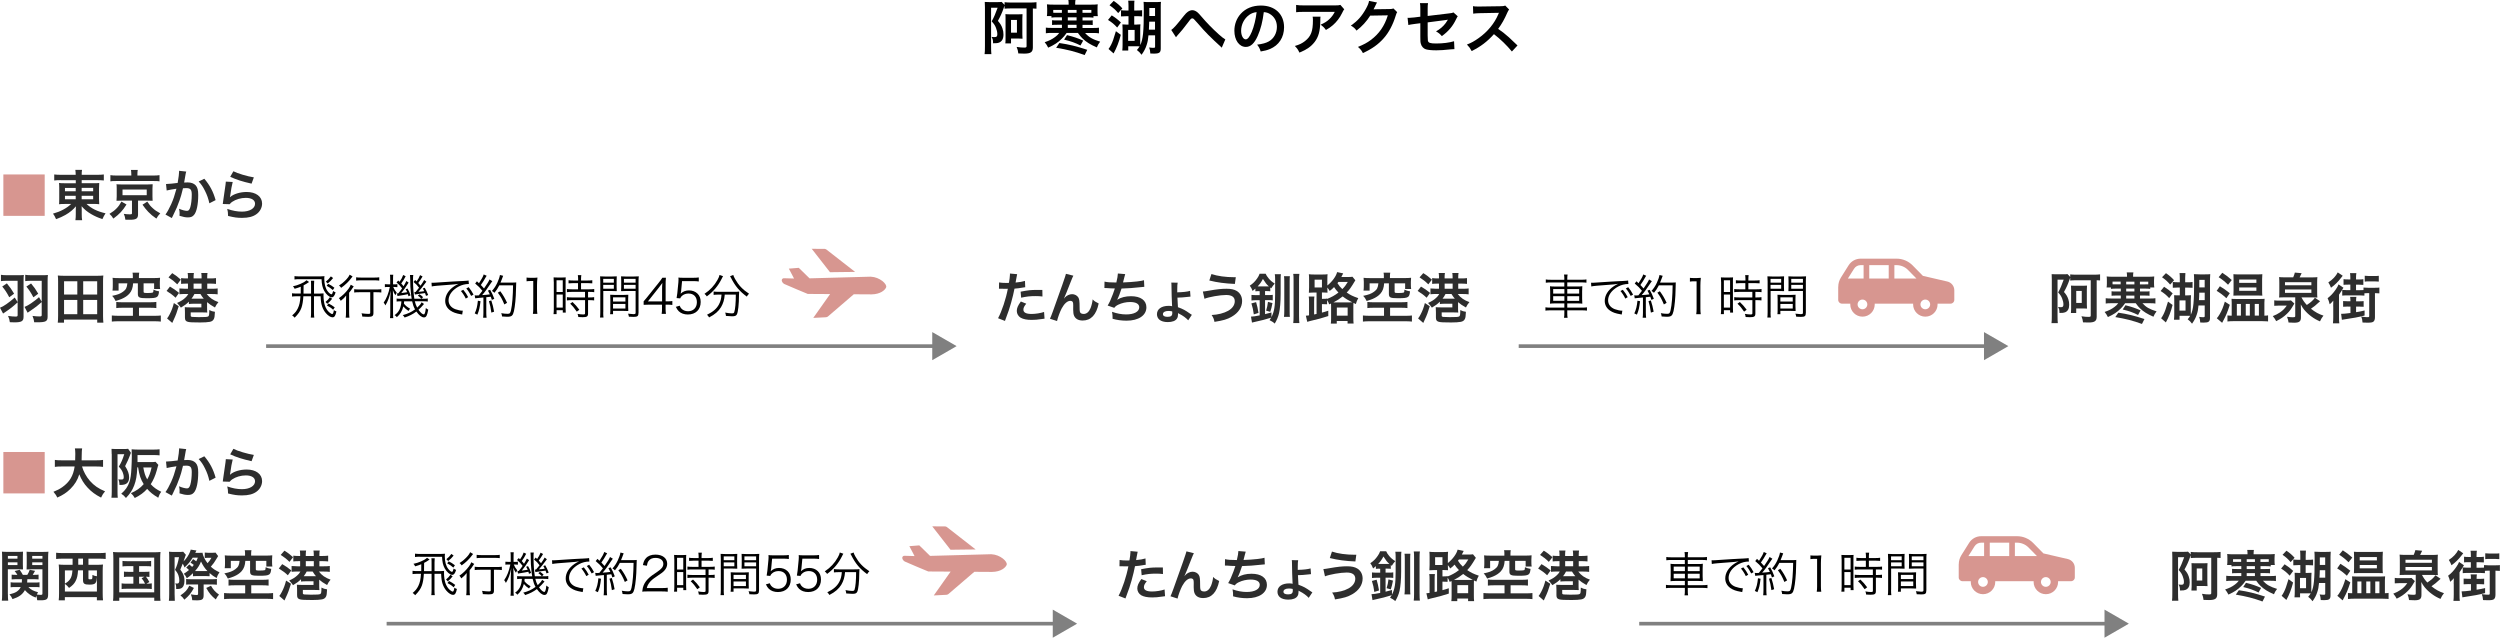 <?xml version="1.0" encoding="UTF-8"?>
<svg id="_レイヤー_2" data-name="レイヤー 2" xmlns="http://www.w3.org/2000/svg" viewBox="0 0 684.58 174.63">
  <defs>
    <style>
      .cls-1 {
        fill: gray;
      }

      .cls-2 {
        fill: #2d2d2d;
      }

      .cls-3 {
        fill: none;
        stroke: gray;
      }

      .cls-4 {
        fill: #d79690;
      }
    </style>
  </defs>
  <g id="_写真_文字" data-name="写真・文字">
    <g>
      <path d="M277.1,2.3c-.9,0-1.57.03-2.02.08v-.82q-.05.13-.14.34s-.06.18-.13.38c-.37,1.09-.85,2.18-1.55,3.44.69.79.99,1.3,1.26,2.11.18.53.26,1.07.26,1.65,0,1.15-.42,1.89-1.23,2.19-.37.14-.66.18-1.62.18v-.21c0-.64-.11-1.04-.42-1.54.29.05.56.06.82.06.59,0,.77-.18.77-.82,0-.51-.13-1.12-.37-1.71-.26-.67-.51-1.05-1.17-1.78.64-1.17,1.04-2.11,1.62-3.73h-1.79v10.52c0,1.04.02,1.7.08,2.19h-1.86c.08-.53.1-1.06.1-2.22V2.03c0-.61-.02-1.14-.05-1.5.29.03.61.05,1.33.05h2.1c.64,0,.9-.02,1.2-.06l.8.83v-.75c.45.06,1.07.1,2.05.1h4.66c.85,0,1.52-.03,2.02-.1v1.78c-.42-.03-.56-.05-.99-.06v10.66c0,1.28-.59,1.7-2.38,1.7-.34,0-.88-.02-1.6-.05-.06-.66-.19-1.1-.46-1.78.96.14,1.44.18,2.1.18.51,0,.62-.08.62-.43V2.3h-3.99ZM275.29,11.88c.05-.34.06-.69.06-1.12v-5.71c0-.61,0-.8-.05-1.17.34.03.58.05,1.25.05h2.23c.66,0,.88-.02,1.22-.05-.03.37-.05.62-.05,1.25v4.27c0,.59.02.85.05,1.2-.37-.03-.64-.05-1.17-.05h-1.98v1.33h-1.55ZM276.85,8.95h1.62v-3.5h-1.62v3.5Z"/>
      <path d="M286.67,4.42c.06-.37.08-.71.08-1.2v-.83c0-.51-.02-.86-.06-1.2.56.06,1.01.08,1.76.08h4.18v-.24c0-.4-.02-.66-.08-1.03h1.95c-.06.34-.08.62-.08,1.01v.26h4.42c.75,0,1.23-.02,1.76-.08-.05.37-.06.66-.06,1.2v.83c0,.48.02.83.08,1.2h-1.2v.42c-.45-.06-.83-.08-1.52-.08h-1.47v.85h1.38c.77,0,1.04-.02,1.41-.06v1.31c-.38-.05-.67-.06-1.41-.06h-1.38v.86h2.93c.72,0,1.12-.02,1.57-.08v1.55c-.48-.08-.86-.1-1.57-.1h-2.23c1.02,1.15,2.05,1.75,4.13,2.38-.43.54-.69,1.01-.91,1.57-1.82-.8-2.87-1.44-3.92-2.45-.46-.45-.7-.74-1.26-1.51h-3.09c-.54.75-.8,1.07-1.3,1.55-1.06,1.06-2,1.68-3.75,2.48-.32-.64-.54-.99-.96-1.49,1.26-.43,2-.8,2.87-1.44.5-.37.75-.62,1.12-1.11h-2.1c-.69,0-1.09.02-1.57.1v-1.55c.46.06.85.08,1.57.08h2.83v-.86h-1.28c-.74,0-1.06.02-1.42.06v-1.31c.37.05.66.06,1.42.06h1.28v-.85h-1.33c-.69,0-1.1.02-1.54.08v-.42h-1.25ZM288.41,3.49c.27.02.5.02.93.02h1.44v-.79h-2.37v.77ZM290.09,11.78c2.71.4,4.55.85,7.64,1.86l-.72,1.44c-2.67-.98-4.75-1.5-7.8-2l.88-1.3ZM292.19,9.62c1.95.5,2.8.78,4.42,1.49l-.74,1.34c-1.46-.74-2.59-1.14-4.48-1.6l.8-1.23ZM294.8,2.72h-2.4v.79h2.4v-.79ZM292.4,4.75v.85h2.4v-.85h-2.4ZM294.8,7.65v-.86h-2.4v.86h2.4ZM298,3.51c.4,0,.56,0,.85-.02v-.77h-2.43v.79h1.58Z"/>
      <path d="M304.43,4.21c.98.61,1.68,1.15,2.51,1.94l-1.02,1.39c-.83-.91-1.44-1.41-2.51-2.08l1.02-1.25ZM306.91,9.54c-.48,1.9-1.14,3.6-1.97,5.09l-1.39-1.22c.22-.29.43-.62.69-1.12.42-.82.72-1.66,1.33-3.75l1.34.99ZM304.97.24c1.06.74,1.65,1.25,2.37,2.06l-1.15,1.28c-.75-.9-1.31-1.41-2.37-2.14l1.15-1.2ZM311.28,6.72c.54,0,.74-.02,1.01-.05-.05.34-.06.78-.06,1.34v3.44c0,.58,0,.64.02.9.75-1.62.96-3.71.96-9.49,0-1.06-.02-2-.06-2.35.5.05.96.06,1.68.06h1.58c.72,0,1.1-.02,1.5-.06-.05.34-.06.75-.06,1.39v11.37c0,1.12-.38,1.41-1.86,1.41-.42,0-.59,0-.99-.03-.03-.66-.14-1.2-.32-1.65.53.08.85.1,1.22.1.3,0,.4-.08.4-.32v-3.11h-1.81c-.11,1.23-.24,1.84-.51,2.67-.32.98-.66,1.63-1.38,2.66-.42-.56-.75-.91-1.28-1.3.4-.46.5-.61.74-1.01-.19-.02-.48-.02-.82-.02h-2.29v1.17h-1.63c.06-.58.08-.98.08-1.66v-4.29c0-.56-.02-.85-.05-1.21.29.03.5.05,1.01.05h.66v-2.29h-.64c-.45,0-.85.02-1.41.06v-1.7c.42.05.82.08,1.39.08h.66v-1.26c0-.59-.03-1.03-.08-1.43h1.71c-.05.4-.06.77-.06,1.36v1.33h.67c.61,0,.99-.02,1.49-.08v1.7c-.45-.05-.9-.06-1.46-.06h-.7v2.29h.7ZM308.92,11.19h1.78v-2.99h-1.78v2.99ZM314.7,5.94c-.02.99-.05,1.42-.1,2.19h1.68v-2.19h-1.58ZM316.29,2.19h-1.57v2.19h1.57v-2.19Z"/>
      <path d="M320.73,8.2c.69-.48,1.38-1.26,3.49-3.92.42-.51.69-.8.99-1.01.43-.32.88-.48,1.28-.48.48,0,.96.21,1.44.61.22.19.58.56,1.07,1.15,1.46,1.71,3.01,3.3,4.79,4.9.82.72,1.22,1.04,1.74,1.35l-.98,2.27c-.16-.19-.22-.26-.46-.46-.83-.74-2.1-1.94-3.27-3.11-1.22-1.25-1.25-1.3-2.96-3.25-.99-1.14-1.09-1.22-1.39-1.22-.26,0-.42.14-.96.87-1.31,1.76-2.19,2.83-3.15,3.87-.18.19-.21.24-.34.43l-1.3-2Z"/>
      <path d="M344.4,9.84c-.91,2.06-1.94,3.01-3.25,3.01-1.82,0-3.14-1.86-3.14-4.43,0-1.76.62-3.41,1.76-4.66,1.34-1.47,3.23-2.24,5.51-2.24,3.84,0,6.34,2.34,6.34,5.94,0,2.77-1.44,4.98-3.89,5.97-.77.32-1.39.48-2.51.67-.27-.85-.46-1.2-.98-1.87,1.47-.19,2.43-.45,3.19-.88,1.39-.77,2.23-2.29,2.23-4,0-1.54-.69-2.79-1.97-3.55-.5-.29-.91-.42-1.62-.48-.3,2.51-.86,4.72-1.67,6.53ZM342.04,4.11c-1.34.96-2.18,2.61-2.18,4.32,0,1.31.56,2.35,1.26,2.35.53,0,1.07-.67,1.65-2.05.61-1.44,1.14-3.6,1.33-5.41-.83.1-1.41.32-2.06.78Z"/>
      <path d="M361.6,4.56c-.05.3-.05.32-.06,1.3-.06,2.74-.5,4.27-1.58,5.67-.96,1.23-2.13,2.05-4.13,2.88-.42-.87-.62-1.15-1.26-1.82,1.3-.38,2.02-.74,2.8-1.36,1.63-1.3,2.15-2.67,2.15-5.7,0-.48-.02-.62-.08-.96h2.18ZM368.1,2.54c-.22.27-.22.29-.64,1.12-.56,1.18-1.49,2.38-2.46,3.22-.64.56-1.17.91-1.92,1.33-.48-.67-.72-.91-1.44-1.46,1.07-.48,1.68-.85,2.34-1.47.66-.61,1.15-1.27,1.52-2.03h-8.4c-1.12,0-1.52.02-2.18.1V1.35c.61.1,1.1.13,2.21.13h8.36c.96,0,1.1-.02,1.55-.14l1.07,1.22Z"/>
      <path d="M382.59,3.33c-.16.24-.22.38-.4.96-.74,2.43-1.87,4.6-3.28,6.18-1.47,1.68-3.23,2.93-5.7,4.06-.45-.8-.66-1.07-1.36-1.68,1.6-.66,2.5-1.14,3.51-1.89,2.29-1.7,3.79-3.89,4.67-6.76l-4.82.08c-.98,1.55-2.22,2.93-3.75,4.1-.48-.66-.72-.86-1.55-1.38,1.82-1.25,2.98-2.53,4.15-4.64.5-.91.75-1.54.82-2.11l2.19.43q-.1.14-.27.5-.05.08-.21.45-.05.1-.21.42t-.26.51c.21-.02.46-.03.77-.03l3.51-.05c.62,0,.8-.03,1.17-.16l1.02,1.01Z"/>
      <path d="M399.2,4.43c-.19.27-.22.32-.45.79-.93,1.95-2.06,3.3-3.92,4.67-.62-.69-.86-.87-1.6-1.3,1.1-.61,1.94-1.33,2.64-2.26.22-.32.32-.46.61-.94-.26.05-.37.06-.61.1-1.62.19-3.27.4-4.93.64v3.6q.02,1.1.06,1.38c.11.62.62.8,2.26.8,1.84,0,3.59-.22,4.91-.62l.1,2.16c-.43.02-.56.02-.98.06-1.73.19-2.91.27-3.97.27-1.3,0-2.24-.1-2.85-.27-.66-.19-1.2-.79-1.38-1.47-.14-.5-.16-.74-.16-2.02v-3.66l-1.5.19q-1.25.16-1.78.3l-.21-1.98c.18.02.3.02.38.02.29,0,.98-.05,1.41-.11l1.7-.21v-2.19c0-.8-.02-.98-.1-1.52h2.21c-.08.46-.1.8-.1,1.49v2.02l5.83-.7c.85-.1.86-.11,1.23-.27l1.18,1.06Z"/>
      <path d="M414,14.1c-1.33-1.63-3.17-3.43-4.91-4.75-1.81,2.02-3.65,3.43-6.1,4.63-.45-.83-.64-1.09-1.3-1.78,1.23-.48,2-.91,3.2-1.76,2.42-1.7,4.34-4.02,5.38-6.51l.18-.42q-.26.02-5.3.1c-.77.02-1.2.05-1.74.13l-.06-2.05c.45.08.75.1,1.41.1h.38l5.63-.08c.9-.02,1.02-.03,1.42-.18l1.06,1.09c-.21.24-.34.46-.51.87-.74,1.71-1.52,3.1-2.5,4.42,1.01.67,1.87,1.35,2.96,2.32q.4.35,2.34,2.22l-1.54,1.66Z"/>
    </g>
    <g>
      <g>
        <path class="cls-2" d="M4.83,76.89H1.86c-.67,0-1.17.03-1.6.09v-1.73c.43.08.96.11,1.65.11h2.91c.92,0,1.33-.01,1.71-.06-.06.49-.08.91-.08,1.66v9.78c0,1.2-.52,1.53-2.5,1.53-.3,0-.58-.01-1.26-.04-.08-.64-.18-1.02-.48-1.72.93.13,1.5.18,2.1.18.39,0,.52-.1.52-.4v-3.51c-1.26,1.16-1.96,1.71-3.28,2.6-.39.25-.5.33-.71.48l-.84-1.6c.9-.3,2.47-1.4,4.03-2.79l.79,1.25v-5.8ZM1.88,77.59c.9,1.1,1.38,1.8,1.98,2.83l-1.33.98c-.67-1.29-1.16-2.03-1.92-2.94l1.28-.87ZM11.43,76.89h-2.9c-.67,0-1.18.03-1.62.09v-1.73c.44.08.96.11,1.65.11h2.87c.91,0,1.32-.01,1.69-.06-.06.43-.08.91-.08,1.66v9.78c0,1.23-.51,1.51-2.7,1.51-.3,0-.5,0-.98-.01-.06-.65-.17-1-.46-1.73.95.11,1.38.14,1.95.14.45,0,.57-.08.57-.38v-3.56c-1.05.95-1.82,1.54-3.02,2.34-.5.32-.55.36-.84.58l-.84-1.59c.72-.31,1.08-.51,1.77-.97.9-.62,1.5-1.08,2.19-1.7l.74,1.25v-5.74ZM8.5,77.61c.83.99,1.26,1.6,1.97,2.82l-1.33.98c-.65-1.23-1.05-1.86-1.92-2.94l1.29-.85Z"/>
        <path class="cls-2" d="M26.62,88.35v-.83h-9.09v.83h-1.71c.06-.54.09-1.08.09-1.89v-9.42c0-.6-.01-1.08-.08-1.6.57.06,1.05.08,1.74.08h9.01c.67,0,1.15-.02,1.72-.08-.06.51-.08.96-.08,1.59v9.43c0,.76.03,1.38.09,1.89h-1.71ZM17.54,80.65h3.63v-3.63h-3.63v3.63ZM17.54,86.04h3.63v-3.9h-3.63v3.9ZM22.78,80.65h3.83v-3.63h-3.83v3.63ZM22.78,86.04h3.83v-3.9h-3.83v3.9Z"/>
        <path class="cls-2" d="M33.57,84.27c-.79,0-1.28.03-1.73.09v-1.68c.46.06.86.09,1.58.09h7.62c.7,0,1.32-.03,1.77-.09v1.68c-.46-.06-1-.09-1.75-.09h-3v2.21h4.14c.78,0,1.46-.03,1.84-.09v1.67c-.51-.06-1.09-.09-1.84-.09h-9.72c-.76,0-1.35.03-1.86.09v-1.67c.33.04,1.21.09,1.86.09h3.92v-2.21h-2.82ZM36.38,75.63c0-.4-.02-.63-.09-.97h1.84c-.06.27-.09.58-.09.97v.51h4.14c.69,0,1.12-.02,1.65-.08-.04.33-.06.62-.06,1.12v.83c0,.43.01.76.08,1.12h-1.65v-1.55h-2.88v2.28c0,.29.11.34.58.36.11,0,.29,0,.54.01h.08c.51,0,1.11-.04,1.25-.1.19-.08.25-.27.25-.81.54.24.9.36,1.53.46-.09.9-.23,1.28-.56,1.52-.4.28-1,.36-2.82.36-2.01,0-2.42-.19-2.42-1.18v-2.9h-1.3c-.08,1.26-.39,2.12-1.04,2.85-.51.57-1.2,1.04-2.1,1.42-.43.18-.81.31-1.65.57-.24-.51-.54-.98-.96-1.41,1.5-.3,2.26-.6,3-1.14.81-.6,1.05-1.06,1.17-2.29h-2.4v2h-1.67c.06-.4.08-.76.08-1.21v-1.18c0-.5-.01-.78-.06-1.12.52.06.94.08,1.65.08h3.9v-.51Z"/>
        <path class="cls-2" d="M46.54,78.48c1,.58,1.51.94,2.49,1.72l-.95,1.33c-.72-.69-1.42-1.21-2.47-1.86l.93-1.2ZM48.94,83.86c-.48,1.59-.79,2.46-1.39,3.73-.27.58-.32.67-.38.84l-1.42-1.23c.24-.29.46-.65.72-1.16.51-.99.83-1.83,1.14-3.06l1.33.87ZM47.16,74.79c.94.58,1.63,1.12,2.35,1.79l-.97,1.28c-.89-.86-1.32-1.2-2.4-1.91l1.02-1.16ZM50.73,80.5c-.55,0-1.32.03-1.6.08v-1.59q.33.04,1.6.08h.74v-1.41h-.44c-.57,0-1.03.03-1.44.08v-1.59c.42.06.85.09,1.44.09h.44v-.45c0-.41-.03-.74-.09-1.04h1.72c-.06.3-.09.65-.09,1.05v.44h2.19v-.45c0-.39-.03-.74-.09-1.04h1.72c-.06.32-.09.63-.09,1.05v.44h.95c.57,0,1.05-.03,1.46-.09v1.59c-.45-.04-.92-.08-1.44-.08h-.96v1.41h1.23c.79,0,1.26-.03,1.62-.09v1.62c-.42-.06-.92-.09-1.61-.09h-1.38c.78,1.04,1.77,1.71,3.2,2.22-.41.47-.72.95-.95,1.47-1.05-.6-1.53-.92-2.16-1.47v1.59c0,.65.02.9.06,1.26-.32-.03-.53-.03-1.21-.03h-3.33v.87c0,.24.09.3.43.36.18.03,1.21.06,1.75.06,1.71,0,2.31-.04,2.57-.17.28-.15.33-.41.34-1.77.57.28.88.39,1.54.48-.06,1.23-.11,1.58-.29,1.96-.2.42-.55.69-1.12.79-.5.11-1.56.17-2.62.17-2.04,0-2.92-.04-3.4-.18-.58-.17-.78-.45-.78-1.16v-1.48c0-.53-.01-.83-.04-1.37.42.04.78.06,1.51.06h3.03v-1h-1.94c-.67,0-1.05.02-1.48.08v-.64c-.65.63-1.14,1-2.19,1.63q-.36-.54-1.05-1.28c1.05-.48,1.62-.84,2.24-1.41.38-.33.55-.57.84-1.05h-.83ZM53.25,80.5c-.29.56-.44.79-.81,1.28.27.01.42.01.75.01h2.61c-.39-.46-.53-.64-.92-1.29h-1.63ZM55.2,79.06v-1.41h-2.19v1.41h2.19Z"/>
      </g>
      <g>
        <path class="cls-2" d="M273.58,77.34c.54.09,1.14.14,2.01.14.18,0,.34,0,.69-.02.13-.72.28-1.88.28-2.29,0-.06,0-.15-.01-.27l1.98.18q-.1.34-.28,1.44c-.08.42-.09.51-.15.85,1.11-.1,1.82-.22,2.57-.45l.07,1.73q-.12.01-.48.07c-.77.15-1.96.3-2.46.32-.17.93-.54,2.52-.93,3.88-.44,1.56-.69,2.31-1.68,4.96l-1.89-.74c1.04-1.9,2.19-5.4,2.68-8.07-.1.01-.17.01-.19.01h-.87c-.08,0-.23,0-.48-.01-.27-.01-.48-.01-.6-.01-.08,0-.15,0-.29.01l.03-1.74ZM281.02,83.16c-.6.75-.78,1.12-.78,1.65,0,.77.75,1.16,2.25,1.16,1.1,0,2.54-.24,3.41-.55l.13,1.84c-.27.03-.39.04-.73.1-1.25.18-1.91.24-2.79.24-1.33,0-2.29-.19-3.02-.6-.64-.38-1.06-1.09-1.06-1.84,0-.79.29-1.47,1.11-2.6l1.48.6ZM285.47,81.19c-.72-.08-1.14-.11-1.89-.11-1.49,0-2.48.11-3.96.44l-.14-1.65c2.13-.41,2.85-.48,4.47-.48.4,0,.54,0,1.48.01l.03,1.79Z"/>
        <path class="cls-2" d="M291.35,81.76q.09-.1.28-.33c.48-.52,1.26-.88,1.94-.88s1.35.35,1.68.86c.3.48.38,1.02.38,2.75,0,1.08.06,1.38.33,1.6.17.13.43.21.79.21.79,0,1.44-.55,1.88-1.6.27-.68.5-1.61.57-2.39.49.51.72.66,1.65,1.12-.64,3.11-2.12,4.67-4.38,4.67-1.16,0-1.98-.45-2.35-1.3-.17-.39-.25-.93-.25-1.67v-.15c.01-.54.01-.9.01-1.05,0-.46-.03-.69-.12-.88-.1-.21-.38-.34-.67-.34-.81,0-1.65.75-2.38,2.1-.45.86-1.07,2.52-1.26,3.43l-1.94-.63c.21-.43.35-.79.83-2.1q3.45-9.58,3.55-10.2l2.03.51c-.21.41-.29.57-.74,1.72-.85,2.19-1.51,3.83-1.84,4.53l.03.03Z"/>
        <path class="cls-2" d="M302.45,77.11c.69.18,1.7.25,3.24.25.29-1.2.39-1.83.42-2.47l2.01.17q-.09.27-.24.87-.27,1.12-.36,1.41c1.14-.03,2.83-.15,3.82-.27,1.11-.13,1.4-.2,1.92-.34l.09,1.81c-.34.01-.48.03-.87.08-2.18.24-3.5.34-5.37.39-.32,1.07-.88,2.5-1.18,3.04v.03c1-.65,2.31-.97,3.78-.97,2.64,0,4.21,1.14,4.21,3.04,0,2.22-2.14,3.66-5.43,3.66-1.33,0-2.66-.18-3.83-.52,0-.86-.01-1.16-.15-1.91,1.35.48,2.61.72,3.87.72,2.18,0,3.58-.76,3.58-1.96,0-.93-.9-1.44-2.52-1.44-1.11,0-2.26.27-3.22.73-.56.27-.83.5-1.1.87l-1.81-.63c.22-.36.48-.83.71-1.35.5-1.14,1.05-2.59,1.26-3.33-.79-.01-1.47-.04-2.26-.11-.21-.01-.36-.01-.48-.01h-.12l.03-1.75Z"/>
        <path class="cls-2" d="M322.37,79.78v.27c1.58-.04,2.73-.17,3.51-.4l.12,1.57q-.22.02-.88.09c-1.05.12-1.68.17-2.7.19.03,1.05.09,2.19.14,2.62,1.45.53,1.93.79,3.42,1.84.15.09.22.15.39.25l-1,1.5c-.56-.63-1.5-1.32-2.45-1.78q-.12-.06-.24-.14s-.01-.01-.1-.06v.32c0,.52-.08.84-.27,1.15-.4.66-1.29,1-2.55,1-.97,0-1.8-.24-2.28-.66-.44-.38-.67-.9-.67-1.5,0-1.41,1.24-2.29,3.22-2.29.31,0,.72.04.94.1-.01-.03-.01-.12-.03-.29q-.12-2.32-.15-5.07c-.01-.71-.01-.81-.06-1.11l1.75.03c-.08.42-.11.9-.11,1.8v.54ZM319.91,85.15c-.88,0-1.46.34-1.46.87,0,.48.44.74,1.25.74.96,0,1.31-.29,1.31-1.05,0-.15-.02-.44-.03-.44-.42-.09-.62-.12-1.07-.12Z"/>
        <path class="cls-2" d="M329.39,79.83q.39-.01,1.74-.25c2.13-.38,3.43-.51,4.71-.51s2.14.19,2.83.61c.93.56,1.46,1.56,1.46,2.75,0,1.71-1.04,3.27-2.85,4.3-1.23.71-2.28,1.02-4.72,1.41-.15-.79-.31-1.17-.78-1.88,1.74-.08,3.36-.5,4.51-1.14,1.18-.66,1.83-1.61,1.83-2.64,0-1.12-.79-1.7-2.36-1.7-1.69,0-4.69.53-5.94,1.04l-.44-2ZM331.73,75.04c1.67.56,3.89.87,6.25.87h.42l-.25,1.84c-2.73-.12-4.8-.39-7-.94l.58-1.77Z"/>
        <path class="cls-2" d="M344.63,79.71c-.36,0-.6.02-.87.06v-.74c-.24.21-.36.3-.76.64-.24-.64-.45-1.03-.77-1.44.88-.6,1.41-1.11,2.01-1.98.33-.48.5-.78.68-1.29h1.66c.17.4.39.76.81,1.26.48.58.88.93,1.68,1.44-.34.36-.6.69-.96,1.28l-.27-.21v1.04c-.27-.04-.48-.06-.9-.06h-.53v1.09h.95c.53,0,.84-.01,1.16-.07v1.53c-.3-.06-.65-.08-1.16-.08h-.95v3.84c.65-.15.93-.22,1.75-.46v1.28c.77-1.53,1.01-2.99,1.01-6.22v-3.98c0-.76-.02-1.14-.09-1.56h1.67c-.06.34-.07.76-.07,1.53v3.87c0,2.19-.17,4.12-.45,5.33-.21.93-.65,1.96-1.17,2.8-.3-.31-.92-.72-1.42-.94.24-.32.31-.42.46-.69-1.92.58-2.69.78-3.86,1.02-.79.16-1.12.24-1.41.33l-.27-1.63c.54-.01,1.35-.12,2.38-.34v-4.16h-.87c-.55,0-.97.03-1.38.08v-1.53c.38.04.79.07,1.38.07h.87v-1.09h-.31ZM343.33,86.08c-.13-1.08-.33-2-.66-3l1.29-.34c.3.99.46,1.74.66,2.94l-1.29.41ZM344.66,78.42h2.79c-.64-.58-.87-.87-1.62-2.04-.46.87-.82,1.38-1.44,2.04h.27ZM346.7,85.06c.25-.81.42-1.54.51-2.4l1.23.33c-.18.99-.36,1.69-.6,2.4l-1.14-.33ZM353.21,75.63c-.04.38-.06.68-.06,1.46v8.17c0,.81.01,1.17.06,1.5h-1.62c.06-.45.09-.9.09-1.68v-8.04c0-.71-.02-1-.08-1.41h1.6ZM355.81,75c-.07.44-.09.92-.09,1.82v9.6c0,1.04.03,1.62.09,2.04h-1.68c.06-.46.09-1.02.09-2.04v-9.6c0-.98-.01-1.38-.09-1.82h1.68Z"/>
        <path class="cls-2" d="M360.55,80.1h-.79c-.54,0-.92.02-1.35.06.04-.46.06-.87.06-1.47v-2.08c0-.6-.01-1.07-.06-1.52.46.06.87.08,1.48.08h2.14c.66,0,1.07-.01,1.5-.08-.04.45-.06.81-.06,1.52v1.57c1.32-1.05,2.42-2.55,2.67-3.67l1.67.35-.51.99h1.75c.64,0,.97-.01,1.3-.07l.79.97c-1.2,2.01-1.58,2.54-2.37,3.36,1.02.69,1.67,1.01,3.17,1.53-.32.57-.5.98-.66,1.62l-.66-.32c-.03.24-.03.44-.03.86v3.17c0,.73.01,1.17.07,1.63h-1.65v-.71h-2.96v.72h-1.63c.06-.4.08-.79.08-1.5v-3.3c0-.34,0-.45-.02-.69l-.51.22c-.21-.6-.29-.75-.57-1.16v1.14c-.32-.03-.62-.04-1.08-.04h-.33v2.32c.6-.15.88-.24,1.74-.52v1.46c-1.51.51-3.07.93-5.1,1.39-.33.08-.43.11-.66.2l-.38-1.68c.33-.03.5-.05.87-.09v-3.64c0-.76-.01-1.11-.09-1.53h1.56c-.06.39-.08.68-.08,1.47v3.45q.22-.04.67-.15v-5.85ZM359.98,78.72h2.01v-2.14h-2.01v2.14ZM363.41,81.85c1.17-.45,2.14-.99,3.1-1.74-.53-.54-.78-.87-1.2-1.5-.45.48-.67.67-1.2,1.06-.17-.31-.27-.48-.64-.93,0,.75.01,1.05.04,1.4q-.33-.03-1.23-.05h-.29v1.74h.33c.57,0,.81-.01,1.08-.08v.09ZM369.47,82.8c.39,0,.54,0,.84-.01-1.04-.51-1.88-1.02-2.64-1.62-.79.64-1.61,1.17-2.52,1.63h4.32ZM366.07,86.44h2.96v-2.22h-2.96v2.22ZM366.5,77.2c-.12.17-.15.23-.26.34.42.68.77,1.1,1.33,1.62.65-.64.95-1.04,1.5-1.96h-2.58Z"/>
        <path class="cls-2" d="M376.15,84.27c-.79,0-1.27.03-1.72.09v-1.68c.46.06.85.09,1.58.09h7.62c.71,0,1.32-.03,1.77-.09v1.68c-.46-.06-1-.09-1.75-.09h-3v2.21h4.14c.78,0,1.46-.03,1.84-.09v1.67c-.51-.06-1.09-.09-1.84-.09h-9.72c-.76,0-1.35.03-1.86.09v-1.67c.33.04,1.21.09,1.86.09h3.92v-2.21h-2.82ZM378.95,75.63c0-.4-.01-.63-.09-.97h1.84c-.06.27-.09.58-.09.97v.51h4.14c.69,0,1.12-.02,1.65-.08-.04.33-.06.62-.06,1.12v.83c0,.43.02.76.08,1.12h-1.65v-1.55h-2.88v2.28c0,.29.1.34.58.36.1,0,.29,0,.54.01h.07c.51,0,1.11-.04,1.25-.1.2-.08.25-.27.25-.81.54.24.9.36,1.53.46-.09.9-.22,1.28-.55,1.52-.41.28-1,.36-2.82.36-2.01,0-2.42-.19-2.42-1.18v-2.9h-1.3c-.08,1.26-.39,2.12-1.04,2.85-.51.57-1.2,1.04-2.1,1.42-.43.18-.81.31-1.65.57-.24-.51-.54-.98-.96-1.41,1.5-.3,2.27-.6,3-1.14.81-.6,1.05-1.06,1.17-2.29h-2.4v2h-1.67c.06-.4.08-.76.08-1.21v-1.18c0-.5-.02-.78-.06-1.12.53.06.95.08,1.65.08h3.9v-.51Z"/>
        <path class="cls-2" d="M389.12,78.48c1,.58,1.52.94,2.49,1.72l-.95,1.33c-.72-.69-1.42-1.21-2.47-1.86l.93-1.2ZM391.52,83.86c-.48,1.59-.79,2.46-1.4,3.73-.27.58-.31.67-.38.84l-1.42-1.23c.24-.29.46-.65.72-1.16.51-.99.82-1.83,1.14-3.06l1.33.87ZM389.74,74.79c.95.58,1.63,1.12,2.36,1.79l-.98,1.28c-.88-.86-1.32-1.2-2.4-1.91l1.02-1.16ZM393.31,80.5c-.56,0-1.32.03-1.61.08v-1.59q.33.04,1.61.08h.73v-1.41h-.43c-.57,0-1.04.03-1.44.08v-1.59c.42.06.86.09,1.44.09h.43v-.45c0-.41-.03-.74-.09-1.04h1.72c-.06.3-.09.65-.09,1.05v.44h2.19v-.45c0-.39-.03-.74-.09-1.04h1.72c-.06.32-.09.63-.09,1.05v.44h.94c.57,0,1.05-.03,1.46-.09v1.59c-.45-.04-.92-.08-1.44-.08h-.96v1.41h1.23c.79,0,1.26-.03,1.62-.09v1.62c-.42-.06-.92-.09-1.6-.09h-1.38c.78,1.04,1.77,1.71,3.19,2.22-.41.47-.72.95-.95,1.47-1.05-.6-1.53-.92-2.16-1.47v1.59c0,.65.01.9.06,1.26-.31-.03-.52-.03-1.21-.03h-3.33v.87c0,.24.09.3.44.36.18.03,1.21.06,1.75.06,1.71,0,2.31-.04,2.56-.17.29-.15.33-.41.34-1.77.57.28.89.39,1.54.48-.06,1.23-.1,1.58-.28,1.96-.2.42-.56.69-1.12.79-.5.11-1.56.17-2.62.17-2.04,0-2.92-.04-3.41-.18-.58-.17-.78-.45-.78-1.16v-1.48c0-.53-.02-.83-.05-1.37.42.04.78.06,1.52.06h3.03v-1h-1.93c-.67,0-1.05.02-1.49.08v-.64c-.64.63-1.14,1-2.19,1.63q-.36-.54-1.05-1.28c1.05-.48,1.62-.84,2.23-1.41.38-.33.56-.57.84-1.05h-.82ZM395.83,80.5c-.29.56-.43.79-.81,1.28.27.01.42.01.75.01h2.61c-.39-.46-.52-.64-.92-1.29h-1.63ZM397.78,79.06v-1.41h-2.19v1.41h2.19Z"/>
      </g>
      <g>
        <path d="M82.35,80.39c.01-.35.01-.99.01-1.88-.57.23-.95.36-1.68.57-.16-.33-.22-.44-.46-.69.77-.16,1.31-.33,2.03-.64.78-.33,1.12-.53,1.69-1.01l.7.48c-.68.47-.96.64-1.5.91,0,1.39,0,1.59-.03,2.26h2.07v-2.38c0-.62-.01-.88-.05-1.14h.91c-.04.31-.05.6-.05,1.14v2.38h1.57c.39,0,.6-.01,1.04-.05-.01.17-.01.39-.01.73,0,.84.16,1.9.35,2.51.27.81.68,1.46,1.18,1.91.35.31.69.51.87.51.19,0,.34-.35.43-1.09.26.2.42.27.7.36-.26,1.23-.52,1.62-1.09,1.62-.48,0-1.17-.43-1.77-1.12-.46-.51-.83-1.2-1.07-1.91-.23-.73-.34-1.4-.39-2.73h-1.82v4.52c0,.55.03.92.08,1.31h-.96c.05-.34.08-.7.08-1.3v-4.54h-2.11c-.08,1.4-.25,2.34-.53,3.17-.35.96-.83,1.65-1.85,2.7-.27-.32-.36-.4-.69-.62.84-.73,1.14-1.12,1.55-1.92.44-.92.62-1.73.73-3.33h-.94c-.55,0-1,.03-1.37.08v-.9c.31.05.69.08,1.37.08h.99ZM82.03,76.45c-.66,0-.97.01-1.39.08v-.92c.4.05.77.08,1.43.08h5.5c.43,0,.77-.01,1.29-.06-.05.22-.06.44-.06.7,0,1.49.32,2.65.96,3.47.35.46.78.79,1,.79.18,0,.31-.25.46-.9.23.17.42.27.68.36-.3.98-.6,1.37-1.09,1.37-.58,0-1.51-.81-2.03-1.78-.47-.86-.68-1.77-.73-3.18h-6.01ZM90.95,81.82c-.44.56-.74.86-1.33,1.37l-.48-.51c.58-.49.86-.79,1.2-1.3l.61.44ZM91.22,76.13c-.44.56-.92,1.04-1.5,1.5l-.49-.51c.6-.47.92-.82,1.37-1.44l.62.46ZM89.87,77.71c.71.36.99.53,1.7,1.08l-.43.64c-.58-.52-.91-.74-1.69-1.17l.42-.55ZM89.96,83.09c.74.39,1.07.6,1.7,1.08l-.44.66c-.53-.51-.88-.75-1.69-1.17l.43-.57Z"/>
        <path d="M94.75,82.48c0-.56.01-.94.04-1.56-.47.6-.84.96-1.48,1.46-.16-.33-.3-.53-.51-.74,1.01-.69,1.85-1.51,2.63-2.56.3-.4.49-.77.62-1.12l.81.46c-.16.2-.2.26-.39.56-.27.44-.51.74-.87,1.17v5.25c0,.7.03,1.22.09,1.59h-1.03c.07-.36.09-.9.09-1.59v-2.91ZM96.54,75.71c-.09.09-.12.13-.23.29-.78,1.07-1.72,1.98-2.89,2.82-.2-.29-.34-.44-.58-.64.73-.47,1.2-.84,1.72-1.38.65-.65.97-1.1,1.18-1.59l.81.49ZM98.43,80.02c-.61,0-1.13.03-1.44.08v-.91c.31.05.82.08,1.44.08h4.56c.66,0,1.13-.03,1.43-.08v.91c-.34-.05-.82-.08-1.42-.08h-.74v5.69c0,.83-.31,1.05-1.46,1.05-.42,0-1.03-.03-1.59-.07-.04-.36-.09-.6-.21-.9.74.1,1.3.16,1.83.16.44,0,.55-.05.55-.31v-5.63h-2.96ZM97.52,75.93c.35.05.77.08,1.35.08h3.64c.58,0,.98-.03,1.34-.08v.91c-.39-.05-.82-.08-1.34-.08h-3.64c-.52,0-.96.03-1.35.08v-.91Z"/>
        <path d="M106.85,76.58c0-.71-.01-1.07-.07-1.35h.9c-.04.31-.05.68-.05,1.34v1.29h.35c.38,0,.64-.01.84-.05v.82c-.3-.04-.49-.05-.83-.05h-.31c.25.62.55,1.1.96,1.57-.14.22-.21.34-.36.68-.33-.44-.48-.75-.7-1.39.03.9.05,1.46.05,1.91v4.26c0,.74.01,1.17.07,1.51h-.91c.05-.36.08-.83.08-1.51v-3.55c0-.51.05-1.52.13-2.51-.35,1.79-.78,2.98-1.47,4.07-.12-.29-.29-.55-.47-.75.78-1.11,1.35-2.55,1.69-4.29h-.46c-.36,0-.68.01-.9.05v-.82c.23.04.46.05.9.05h.56v-1.27ZM110.66,82.52c-.03.34-.03.36-.05.62.43.56.91.95,1.69,1.39-.16.17-.22.26-.43.62-.64-.42-1-.74-1.42-1.24-.34,1.29-.84,2.12-1.78,2.94-.22-.27-.32-.38-.62-.56,1.2-.83,1.74-1.92,1.87-3.78h-.14c-.48,0-.82.01-1.17.06v-.82c.36.05.61.06,1.17.06h2.96c-.12-.6-.16-.96-.22-1.62-.14-1.37-.17-1.81-.2-4.07,0-.34-.03-.55-.06-.82h.91c-.05.31-.07.55-.07,1.27,0,1.95.12,3.71.36,5.24h2.3c.78,0,1.01-.01,1.38-.08v.85c-.42-.07-.75-.08-1.38-.08h-2.17c.17.71.34,1.18.65,1.74.62-.56,1-1,1.21-1.46l.66.46c-.62.73-1.03,1.16-1.51,1.59.56.79,1.09,1.26,1.43,1.26.16,0,.23-.1.35-.44.1-.31.12-.42.23-1.31.25.22.4.33.66.46-.3,1.64-.56,2.12-1.17,2.12s-1.34-.55-2.08-1.61c-.98.74-1.94,1.22-3.22,1.64-.17-.31-.25-.42-.52-.66,1.38-.36,2.31-.79,3.37-1.57-.39-.73-.56-1.18-.79-2.2h-2.21ZM111.09,75.63c-.4.81-.74,1.37-1.22,2,.29.31.4.44.62.75.35-.56.48-.79.78-1.43l.62.44c-.83,1.33-1.34,2.05-2.01,2.86.64-.08,1.21-.16,1.62-.23-.16-.35-.21-.46-.43-.81l.52-.19c.39.64.57,1.07.84,1.86l-.58.25c-.07-.26-.09-.34-.16-.57-.55.12-1.23.25-2.48.44-.16.03-.21.03-.36.07l-.16-.74c.08.01.12.01.16.01.06,0,.12,0,.22-.01.47-.57.7-.87,1.04-1.37-.48-.65-.86-1.05-1.53-1.62l.47-.52c.1.1.22.22.36.35.51-.71.75-1.2.99-1.87l.69.34ZM113.47,79.96c.09.01.14.01.19.01.04,0,.08,0,.13-.01.44-.51.55-.64.96-1.17-.52-.7-.83-1.03-1.5-1.57l.43-.55c.21.2.26.25.4.39.44-.61.69-1.07.95-1.72l.68.36c-.46.78-.69,1.14-1.18,1.79.26.29.38.43.62.74.52-.73.65-.94,1-1.56l.6.47c-1.18,1.59-1.55,2.05-2.18,2.77.72-.05,1.05-.09,1.59-.18-.14-.33-.19-.42-.39-.73l.53-.21c.36.6.62,1.14.95,2l-.6.23c-.12-.39-.17-.53-.26-.77-.3.06-1.16.18-2.56.36-.09.01-.1.01-.22.04l-.14-.71ZM114.87,80.58c.38.22.62.43.99.79l-.47.44c-.33-.36-.57-.58-.97-.86l.46-.38Z"/>
        <path d="M118.16,77.42c.25.01.38.01.47.01.18,0,.34-.01.74-.04.73-.05.81-.06,2.41-.16l2.04-.13c1.6-.09,1.77-.1,2.2-.12l.74-.03c1.12-.06,1.37-.09,1.55-.14l.08.96c-.52,0-.96.05-1.46.18-.87.22-1.78.69-2.5,1.3-1.04.87-1.6,1.92-1.6,3s.66,1.96,1.82,2.41c.64.23,1.46.42,1.95.42h.13l-.17,1.05c-.14-.03-.17-.04-.4-.08-1.29-.22-2.07-.49-2.81-1-.92-.62-1.44-1.57-1.44-2.65,0-1.51.88-2.94,2.43-3.99.4-.27.74-.46,1.24-.69-.74.13-1.5.19-2.86.29-2.59.18-4.02.31-4.49.43l-.07-1.03ZM126.86,79.36c.59.7.95,1.25,1.34,2.01l-.66.39c-.31-.69-.94-1.66-1.33-2.07l.65-.34ZM128.33,78.64c.58.72.91,1.21,1.34,2.03l-.65.36c-.29-.61-.82-1.44-1.33-2.04l.64-.35Z"/>
        <path d="M129.98,80.87c.19.03.29.04.47.04.07,0,.46-.01.66-.03.48-.57.61-.74.99-1.25-.66-.81-1-1.16-1.98-1.99l.48-.61c.29.27.35.33.56.53.71-1.08,1.16-1.9,1.29-2.41l.81.36c-.09.13-.16.23-.3.49-.38.69-.75,1.29-1.29,2.04.39.39.6.62.87.95.88-1.27,1.33-1.99,1.5-2.46l.77.46c-.12.16-.2.27-.38.53-1.04,1.57-1.73,2.54-2.41,3.29.97-.07,1.21-.08,2.11-.2-.19-.43-.26-.56-.52-1.03l.6-.23c.44.74.79,1.51,1.14,2.47l-.66.3c-.13-.42-.17-.53-.3-.87-.14.03-.26.04-.33.04-.1.01-.4.05-.9.1v4.28c0,.56.03.94.08,1.33h-.95c.05-.38.08-.79.08-1.34v-4.19q-.96.09-1.46.13c-.52.04-.53.04-.79.09l-.14-.84ZM131.58,82.48c-.23,1.91-.38,2.51-.86,3.68l-.72-.34c.48-1.03.7-1.91.86-3.48l.71.14ZM134.53,82.26c.38,1.17.55,1.87.77,3.09l-.75.25c-.17-1.29-.35-2.13-.66-3.13l.65-.21ZM136.72,78.15c-.39.78-.81,1.4-1.33,2.03-.21-.22-.4-.36-.68-.51.58-.64,1.05-1.35,1.46-2.22.43-.94.62-1.52.73-2.15l.88.22q-.1.25-.34.9c-.1.29-.21.55-.38.96h3.25c.52,0,.78-.01,1.05-.05q-.04.38-.07,2c-.01,2.04-.26,4.6-.56,5.89-.3,1.25-.62,1.52-1.87,1.52-.38,0-.86-.03-1.38-.08-.04-.35-.09-.56-.22-.9.72.12,1.21.17,1.73.17.61,0,.75-.16.94-.99.34-1.48.53-4,.56-6.8h-3.78ZM138.1,83.36c-.6-1.46-.94-2.07-1.78-3.22l.68-.39c.84,1.16,1.22,1.82,1.85,3.17l-.74.44Z"/>
        <path d="M144.19,76c.34.05.58.07,1.08.07h.82c.44,0,.65-.01,1.08-.07-.08.79-.12,1.46-.12,2.16v6.32c0,.61.03.99.1,1.47h-1.23c.08-.46.1-.87.1-1.47v-7.53h-.7c-.42,0-.75.03-1.13.08v-1.03Z"/>
        <path d="M151.64,77.21c0-.55-.01-.91-.05-1.25q.27.03,1.2.04h.96c.66,0,.88-.01,1.17-.04-.04.31-.04.52-.04,1.27v7.12c0,.62.01.96.04,1.25h-.81v-.65h-1.7v1.07h-.84c.05-.39.08-.83.08-1.38v-7.44ZM152.4,79.96h1.7v-3.22h-1.7v3.22ZM152.4,84.23h1.7v-3.58h-1.7v3.58ZM156.94,77.53c-.46,0-.92.03-1.25.06v-.86c.33.05.69.08,1.24.08h1.38v-.42c0-.4-.03-.7-.08-1.05h.96c-.05.34-.08.62-.08,1.05v.42h1.85c.53,0,.9-.03,1.23-.08v.86c-.34-.04-.74-.06-1.23-.06h-1.85v1.69h2.3c.57,0,.99-.03,1.31-.08v.87c-.35-.05-.73-.08-1.26-.08h-.43v1.52h.4c.57,0,.95-.03,1.27-.08v.9c-.38-.05-.73-.08-1.27-.08h-.4v3.64c0,.83-.29,1.03-1.5,1.03-.21,0-.42-.01-1.17-.05-.03-.34-.08-.57-.21-.86.51.09,1.09.16,1.48.16.49,0,.58-.05.58-.34v-3.58h-3.67c-.48,0-.92.03-1.3.08v-.9c.33.05.71.08,1.31.08h3.65v-1.52h-3.65c-.53,0-.92.03-1.31.08v-.87c.33.05.75.08,1.31.08h1.73v-1.69h-1.37ZM157.94,85.34c-.68-.99-1.04-1.44-1.81-2.18l.64-.46c.78.74,1.21,1.22,1.87,2.12l-.7.52Z"/>
        <path d="M165.18,85.5c0,.73.03,1.12.08,1.46h-.96c.05-.35.08-.75.08-1.46v-8.4c0-.64-.01-1.01-.05-1.43.36.04.7.05,1.37.05h1.86c.65,0,.96-.01,1.33-.05-.03.36-.04.75-.04,1.24v1.61c0,.52.01.88.04,1.21-.35-.03-.79-.04-1.31-.04h-2.38v5.81ZM165.18,77.4h2.91v-1.04h-2.91v1.04ZM165.18,79.06h2.91v-1.05h-2.91v1.05ZM172.01,83.99c0,.49.01.84.04,1.18-.36-.03-.79-.04-1.33-.04h-2.85v.91h-.81c.05-.35.07-.69.07-1.22v-2.89c0-.47-.01-.85-.04-1.22.39.04.7.05,1.29.05h2.38c.6,0,.9-.01,1.29-.05-.03.36-.04.7-.04,1.22v2.05ZM167.87,82.57h3.39v-1.16h-3.39v1.16ZM167.87,84.48h3.39v-1.26h-3.39v1.26ZM174.84,85.69c0,.86-.27,1.08-1.33,1.08-.27,0-.97-.03-1.3-.05-.05-.35-.12-.56-.23-.83.61.08,1.16.13,1.43.13.53,0,.64-.07.64-.38v-5.95h-2.67c-.55,0-.96.01-1.31.04.03-.34.04-.73.04-1.21v-1.61c0-.46-.01-.85-.04-1.24.36.04.66.05,1.33.05h2.15c.68,0,.99-.01,1.37-.05-.05.51-.07.84-.07,1.43v8.59ZM170.85,77.4h3.2v-1.04h-3.2v1.04ZM170.85,79.06h3.2v-1.05h-3.2v1.05Z"/>
        <path d="M176.26,82.5c.27-.31.57-.68.85-1l3.29-4.11c.44-.55.68-.87.97-1.33h.98c-.07.77-.08,1.17-.08,2.2v4.26h.49c.55,0,.88-.03,1.35-.09v1.08c-.48-.07-.81-.09-1.37-.09h-.48v1.12c0,.62.03.92.1,1.4h-1.18c.08-.46.1-.82.1-1.4v-1.12h-3.48c-.73,0-1.12.01-1.55.05v-.98ZM181.3,79.24c0-.69.01-1.11.08-1.77-.27.39-.6.82-.98,1.3l-2.99,3.77h3.89v-3.3Z"/>
        <path d="M186.48,79.84q-.03.23-.1.58c.62-.6,1.38-.9,2.28-.9.95,0,1.75.31,2.34.88.58.56.87,1.33.87,2.29,0,2.09-1.37,3.43-3.51,3.43-1.01,0-1.86-.3-2.48-.88-.33-.33-.51-.6-.82-1.22l1.07-.31c.13.36.22.53.42.75.44.49,1.09.77,1.85.77,1.46,0,2.43-.99,2.43-2.48s-.9-2.37-2.28-2.37c-.66,0-1.24.18-1.7.55-.31.25-.46.43-.6.78l-.98-.09c.1-.51.14-.78.2-1.34l.29-2.94c.03-.38.04-.53.04-.78,0-.18,0-.23-.03-.56.4.05.61.07,1.38.07h2.68c.7,0,1-.03,1.52-.1v1.11c-.49-.08-.91-.1-1.52-.1h-3.06l-.27,2.87Z"/>
        <path d="M198.01,75.62c-.12.16-.17.26-.36.66-1,2.01-2.26,3.52-4.1,4.88-.17-.26-.34-.46-.64-.7,1.57-1.05,2.69-2.25,3.56-3.81.32-.57.49-.97.56-1.36l.97.34ZM196.75,80.67c-.49,0-.94.03-1.34.08v-.92c.38.05.82.08,1.35.08h4.28c.6,0,.99-.01,1.37-.07-.04.23-.04.34-.05.92,0,2.52-.25,4.72-.58,5.33-.22.39-.53.52-1.29.52-.43,0-.88-.03-1.7-.1-.04-.35-.08-.55-.21-.92.71.14,1.37.22,1.83.22.42,0,.56-.08.65-.33.27-.79.43-2.56.43-4.81h-3.03c-.12,1.43-.42,2.41-1.01,3.42-.68,1.13-1.69,2.02-3.28,2.83-.17-.3-.3-.47-.57-.73,1.66-.81,2.65-1.66,3.28-2.85.43-.82.61-1.53.7-2.68h-.82ZM200.79,75.3c.1.34.22.6.49,1.09.95,1.7,2.05,2.87,3.83,4.04-.25.23-.42.46-.61.79-2.05-1.52-3.16-2.83-4.38-5.23-.06-.12-.14-.26-.21-.36l.87-.34Z"/>
      </g>
      <g>
        <path class="cls-4" d="M12.24,47.77v11.34H.92v-11.34h11.32Z"/>
        <path class="cls-2" d="M16.67,49.33c-.76,0-1.26.01-1.82.09v-1.65c.53.07,1.08.1,1.92.1h3.96c-.01-.62-.03-.87-.1-1.35h1.83c-.08.46-.09.78-.09,1.35h4.1c.93,0,1.5-.03,1.96-.1v1.65c-.5-.06-1.12-.09-1.86-.09h-4.2v.84h3.14c.91,0,1.2-.01,1.66-.06-.04.45-.06.94-.06,1.51v2.77q0,.84.06,1.53c-.43-.06-.85-.08-1.68-.08h-1.8c1.33,1.26,2.92,2.04,5.21,2.57-.39.6-.53.87-.86,1.59-1.21-.41-2.11-.81-3.07-1.37-1.11-.66-1.82-1.23-2.62-2.16.01.5.03.78.03,1.04v1.08c0,.76.02,1.2.11,1.71h-1.84c.08-.58.1-1.02.1-1.71v-1.08c0-.18.02-.73.03-1.02-.76.94-1.68,1.69-2.87,2.37-.72.42-1.67.84-2.56,1.15-.33-.75-.46-1-.84-1.51,1.12-.32,1.9-.62,2.82-1.11s1.63-1.02,2.15-1.54h-1.62c-.93,0-1.23.02-1.7.08q0-.15.04-.43,0-.06.02-1.1v-2.76c0-.78-.02-1.02-.06-1.54.41.06.77.08,1.63.08h2.96v-.84h-4.06ZM17.79,51.46v.92h2.94v-.92h-2.94ZM17.79,53.62v.94h2.94v-.94h-2.94ZM22.36,52.37h3.15v-.92h-3.15v.92ZM22.36,54.56h3.15v-.94h-3.15v.94Z"/>
        <path class="cls-2" d="M34.65,55.99c-1.14,1.8-1.89,2.58-3.61,3.87-.35-.57-.58-.87-1.07-1.3.97-.6,1.39-.93,1.96-1.51.55-.57.84-.98,1.32-1.85l1.39.8ZM35.95,47.63c0-.4-.03-.75-.09-1.09h1.86c-.06.3-.09.63-.09,1.08v.45h4.29c.78,0,1.29-.03,1.76-.11v1.7c-.42-.08-.83-.09-1.65-.09h-10.18c-.81,0-1.18.01-1.62.09v-1.7c.44.08.99.11,1.8.11h3.93v-.44ZM33.25,54.94c-.66,0-.95.02-1.35.04.04-.38.06-.66.06-1.18v-2.14c0-.51-.02-.78-.02-.81,0-.01-.01-.09-.03-.21,0-.04,0-.1-.02-.19q.12.01.36.03c.13.02.62.03.99.03h7.21q1.03-.01,1.36-.06c-.04.36-.06.67-.06,1.21v2.14c0,.53.01.78.04,1.18-.34-.03-.78-.04-1.37-.04h-2.62v3.75c0,1.16-.49,1.49-2.26,1.49-.24,0-.39,0-1.21-.02-.08-.66-.18-1.05-.43-1.6.63.09,1.11.13,1.63.13s.61-.06.61-.31v-3.44h-2.91ZM33.55,53.45h6.63v-1.54h-6.63v1.54ZM40.33,55.21c.57.87.89,1.25,1.49,1.79.62.57,1.08.88,2.07,1.42-.47.48-.74.85-1.07,1.44-1.04-.71-1.47-1.08-2.24-1.86-.61-.66-.93-1.05-1.56-1.95l1.3-.84Z"/>
        <path class="cls-2" d="M50.98,47.03c-.04.13-.09.3-.12.46-.03.2-.04.27-.09.51q-.04.32-.25,1.44c-.06.33-.06.36-.1.55.43-.03.64-.04.93-.04.99,0,1.72.27,2.22.79.51.57.71,1.29.71,2.66,0,2.58-.43,4.63-1.16,5.46-.42.49-.87.67-1.66.67-.69,0-1.31-.12-2.31-.44.02-.3.03-.51.03-.66,0-.39-.03-.69-.15-1.27.81.36,1.67.58,2.19.58.43,0,.67-.29.9-1.02.24-.78.39-2.15.39-3.42,0-1.38-.35-1.79-1.53-1.79-.3,0-.53.01-.87.04-.45,1.83-.58,2.28-.92,3.25-.52,1.5-.93,2.46-1.8,4.21q-.08.15-.22.45c-.04.09-.04.1-.12.25l-1.74-.96c.45-.6,1.05-1.68,1.56-2.82.64-1.47.85-2.1,1.45-4.25-.76.09-2.19.35-2.68.48l-.18-1.77c.55,0,2.37-.18,3.19-.3.27-1.62.39-2.53.39-3.03v-.29l1.95.21ZM55.95,48.95c1.5,1.75,2.45,3.54,3.09,5.85l-1.71.87c-.28-1.29-.63-2.28-1.2-3.41-.54-1.11-1.02-1.8-1.73-2.56l1.54-.75Z"/>
        <path class="cls-2" d="M63.72,49.84c-.22.83-.48,2.22-.67,3.69q-.03.21-.08.43l.03.03c.87-.84,2.73-1.42,4.54-1.42,2.55,0,4.23,1.26,4.23,3.18,0,1.09-.58,2.21-1.54,2.89-.97.71-2.22,1.02-3.96,1.02-1.29,0-2.12-.11-3.82-.53-.02-.93-.05-1.23-.23-1.93,1.47.51,2.76.75,4.04.75,2.11,0,3.58-.89,3.58-2.16,0-1-.95-1.61-2.54-1.61-1.33,0-2.73.41-3.74,1.1-.27.19-.36.28-.67.64l-1.89-.06c.04-.27.04-.33.12-.9.12-.93.36-2.59.63-4.36.06-.36.08-.54.09-.87l1.88.1ZM63.92,46.9c1.04.57,3.9,1.42,5.59,1.67l-.62,1.72c-2.56-.58-4.14-1.08-5.85-1.88l.87-1.51Z"/>
      </g>
      <g>
        <path class="cls-4" d="M238.49,75.76l-16.81.46-2.95-2.88-1.95.16-.77.06h0s0,0,0,0l.96,1.82.46.89-2.78-.08c-.27,0-.49.17-.56.42-.11.42.26.93.66,1.15.42.24,6.15,2.6,6.35,2.69l.08.04,3.91.02,2.22.02-4.61,6.52,3.38-.17c.15,0,.3-.04.44-.1.13-.06.25-.14.35-.25l6.93-5.95,4.85.03c2.43-.03,3.73-1.18,4.01-1.94.32-.88-1.78-2.8-4.18-2.9Z"/>
        <path class="cls-4" d="M227.29,74.54l3.85-.05,3.01-.03h0s.01,0,.01,0l-7.71-6.01c-.11-.1-.23-.18-.36-.23-.14-.06-.29-.08-.44-.08h-2.09s-1.28-.02-1.28-.02h0s-.01,0-.01,0l5.02,6.43Z"/>
      </g>
      <g>
        <line class="cls-3" x1="72.87" y1="94.78" x2="256.59" y2="94.78"/>
        <polygon class="cls-1" points="255.28 90.93 261.95 94.78 255.28 98.63 255.28 90.93"/>
      </g>
      <g>
        <path class="cls-2" d="M568.78,76.74c-.84,0-1.47.03-1.89.08v-.77q-.04.12-.13.32s-.06.17-.12.36c-.34,1.02-.79,2.04-1.46,3.22.65.74.93,1.21,1.19,1.98.17.5.24,1,.24,1.54,0,1.08-.39,1.77-1.15,2.06-.35.13-.62.17-1.52.17v-.2c0-.6-.1-.97-.39-1.44.27.04.53.06.76.06.56,0,.72-.17.72-.77,0-.48-.12-1.05-.35-1.6-.24-.63-.48-.99-1.09-1.67.6-1.09.97-1.98,1.51-3.5h-1.68v9.86c0,.97.02,1.59.08,2.05h-1.74c.08-.5.09-.99.09-2.08v-9.93c0-.57-.01-1.07-.04-1.41.27.03.57.04,1.25.04h1.96c.6,0,.84-.01,1.12-.06l.75.78v-.7c.42.06,1,.09,1.92.09h4.37c.79,0,1.42-.03,1.89-.09v1.66c-.39-.03-.53-.04-.93-.06v9.99c0,1.2-.56,1.59-2.24,1.59-.31,0-.83-.01-1.5-.04-.06-.61-.18-1.03-.43-1.67.9.14,1.35.17,1.96.17.48,0,.58-.07.58-.4v-9.63h-3.74ZM567.08,85.71c.04-.32.06-.65.06-1.05v-5.36c0-.57,0-.75-.04-1.09.32.03.54.04,1.17.04h2.08c.62,0,.83-.01,1.14-.04-.03.34-.05.58-.05,1.17v4c0,.55.02.79.05,1.12-.35-.03-.6-.04-1.1-.04h-1.86v1.25h-1.46ZM568.54,82.96h1.51v-3.29h-1.51v3.29Z"/>
        <path class="cls-2" d="M576.85,78.72c.06-.34.08-.66.08-1.12v-.78c0-.48-.01-.81-.06-1.12.52.06.94.08,1.65.08h3.92v-.23c0-.38-.01-.61-.08-.96h1.83c-.06.32-.08.58-.08.95v.24h4.14c.71,0,1.16-.02,1.65-.08-.04.34-.06.62-.06,1.12v.78c0,.45.02.78.08,1.12h-1.12v.39c-.42-.06-.78-.08-1.42-.08h-1.38v.79h1.29c.72,0,.97-.01,1.32-.06v1.23c-.36-.04-.63-.06-1.32-.06h-1.29v.81h2.75c.67,0,1.05-.01,1.47-.08v1.46c-.45-.08-.81-.09-1.47-.09h-2.08c.96,1.08,1.92,1.63,3.87,2.23-.41.51-.65.95-.86,1.47-1.71-.75-2.68-1.35-3.67-2.29-.43-.42-.66-.69-1.18-1.41h-2.9c-.51.71-.75,1-1.21,1.46-.99.99-1.88,1.58-3.51,2.33-.3-.6-.51-.93-.9-1.4,1.18-.41,1.88-.75,2.68-1.35.46-.35.71-.58,1.05-1.04h-1.96c-.64,0-1.02.01-1.47.09v-1.46c.43.06.79.08,1.47.08h2.66v-.81h-1.2c-.69,0-.99.01-1.33.06v-1.23c.34.04.62.06,1.33.06h1.2v-.79h-1.25c-.65,0-1.04.01-1.44.08v-.39h-1.17ZM578.48,77.85c.26.01.47.01.87.01h1.35v-.74h-2.22v.72ZM580.06,85.62c2.54.38,4.26.79,7.16,1.74l-.68,1.35c-2.5-.92-4.45-1.41-7.3-1.88l.83-1.21ZM582.02,83.59c1.83.46,2.62.74,4.14,1.4l-.69,1.26c-1.37-.69-2.43-1.07-4.2-1.5l.75-1.16ZM584.47,77.13h-2.25v.74h2.25v-.74ZM582.22,79.03v.79h2.25v-.79h-2.25ZM584.47,81.75v-.81h-2.25v.81h2.25ZM587.47,77.86c.38,0,.52,0,.79-.01v-.72h-2.28v.74h1.49Z"/>
        <path class="cls-2" d="M592.6,78.52c.91.57,1.57,1.08,2.35,1.81l-.96,1.31c-.78-.86-1.35-1.32-2.35-1.95l.96-1.17ZM594.92,83.52c-.45,1.79-1.06,3.38-1.84,4.77l-1.3-1.14c.21-.27.4-.58.64-1.05.39-.76.67-1.56,1.25-3.51l1.26.93ZM593.11,74.8c.99.69,1.54,1.17,2.22,1.93l-1.08,1.2c-.71-.84-1.23-1.32-2.22-2.01l1.08-1.12ZM599.02,80.88c.51,0,.69-.01.95-.04-.04.32-.06.74-.06,1.26v3.23c0,.54,0,.6.01.84.71-1.52.9-3.48.9-8.89,0-.99-.01-1.88-.06-2.21.46.04.9.06,1.58.06h1.48c.68,0,1.04-.01,1.41-.06-.04.31-.06.71-.06,1.3v10.65c0,1.05-.36,1.32-1.74,1.32-.39,0-.55,0-.93-.03-.03-.62-.14-1.12-.3-1.54.49.08.79.09,1.14.09.29,0,.38-.08.38-.3v-2.91h-1.7c-.1,1.16-.22,1.73-.48,2.5-.3.92-.62,1.53-1.29,2.49-.39-.53-.71-.86-1.2-1.21.38-.44.46-.57.69-.95-.18-.01-.45-.01-.77-.01h-2.14v1.09h-1.53c.06-.54.08-.92.08-1.56v-4.02c0-.52-.01-.79-.04-1.14.27.03.46.04.95.04h.61v-2.14h-.6c-.42,0-.79.01-1.32.06v-1.59c.39.04.77.08,1.31.08h.61v-1.18c0-.56-.03-.96-.07-1.33h1.6c-.04.38-.06.72-.06,1.27v1.25h.63c.57,0,.93-.01,1.39-.08v1.59c-.42-.04-.84-.06-1.37-.06h-.66v2.14h.66ZM596.81,85.06h1.66v-2.8h-1.66v2.8ZM602.23,80.14c-.01.93-.04,1.33-.09,2.05h1.58v-2.05h-1.49ZM603.71,76.63h-1.47v2.06h1.47v-2.06Z"/>
        <path class="cls-2" d="M607.88,78.39c.9.52,1.73,1.11,2.71,1.9l-.94,1.37c-1.04-.95-1.58-1.35-2.66-2.01l.88-1.26ZM610.6,83.46c-.72,2.19-.99,2.83-1.81,4.37-.15.27-.2.38-.3.57l-1.46-1.25c.21-.21.5-.61.79-1.12.57-.97.96-1.92,1.41-3.43l1.36.87ZM608.54,74.7c1.05.67,1.62,1.11,2.59,1.98l-1.02,1.29c-.87-.85-1.54-1.41-2.57-2.07l.99-1.2ZM620.26,86.43c.34,0,.52-.01.81-.08v1.67c-.21-.03-.34-.04-.46-.04-.36-.01-.75-.03-1.17-.04h-7.84c-.62,0-1.14.03-1.65.09v-1.65c.29.04.51.06.83.06h.33v-3.54c0-.43-.01-.67-.04-1.08.32.03.58.05,1.3.05h6.38c.78,0,1.04-.02,1.37-.05-.04.44-.06.63-.06,1.05v3.57h.23ZM612.97,80.92c-.54,0-.92.02-1.39.04.03-.43.04-.81.04-1.39v-3.17c0-.55-.02-.88-.04-1.32.38.05.79.06,1.53.06h4.86c.75,0,1.15-.01,1.53-.06-.04.47-.06.75-.06,1.37v3.15c0,.54.01.9.06,1.36-.4-.03-.75-.04-1.36-.04h-5.16ZM612.52,86.43h1.11v-3.21h-1.11v3.21ZM613.16,77.46h4.71v-.92h-4.71v.92ZM613.16,79.63h4.71v-.92h-4.71v.92ZM614.96,86.43h1.12v-3.21h-1.12v3.21ZM617.42,86.43h1.14v-3.21h-1.14v3.21Z"/>
        <path class="cls-2" d="M628.27,83.11c-.06.09-.08.13-.14.24-.81,1.4-1.12,1.82-1.9,2.58-.86.83-1.71,1.41-2.94,2.01-.22-.46-.51-.87-.93-1.38.84-.33,1.33-.58,1.95-1,.84-.57,1.3-1.05,1.88-1.88h-2.1c-.54,0-.94.02-1.33.06v-1.5c.32.06.69.08,1.33.08h2.13c.54,0,.87-.02,1.12-.06l.93.86ZM627.95,75.96c.24-.6.38-.96.45-1.32l1.86.17c-.13.27-.48.97-.55,1.15h3.18c.72,0,1.26-.01,1.68-.07-.04.46-.06.78-.06,1.54v2.49c0,.81.01,1.16.06,1.56-.48-.03-.97-.05-1.54-.05h-2.82c.48.9.81,1.37,1.47,2.08,1.11-.73,1.8-1.36,2.21-1.98l1.42.96c-1.09,1.02-1.75,1.56-2.5,2.05,1.16.93,2.14,1.47,3.43,1.89-.4.49-.66.91-.96,1.57-.9-.38-1.6-.78-2.37-1.35-.75-.54-1.4-1.17-1.97-1.86-.38-.46-.55-.75-.91-1.42.04.69.04.96.04,1.46v2.08c0,1.09-.45,1.46-1.85,1.46-.42,0-.72-.01-1.54-.06-.09-.63-.18-.94-.42-1.57.71.09,1.14.13,1.53.13.64,0,.72-.04.72-.39v-5.06h-2.89c-.84,0-1.17.02-1.53.05.04-.44.06-.65.06-1.56v-2.42c0-.78-.02-1.14-.06-1.62.44.06.95.07,1.68.07h2.19ZM625.7,78.12h7.23v-.85h-7.23v.85ZM625.7,80.19h7.23v-.92h-7.23v.92Z"/>
        <path class="cls-2" d="M638.9,83.91c0-.62,0-.65.03-1.59-.28.36-.58.67-.99,1-.18-.74-.32-1.16-.57-1.67.88-.67,1.51-1.33,2.22-2.36.42-.6.6-.94.78-1.42l1.35.93c-.17.22-.24.34-.43.69-.08.13-.34.54-.79,1.21v6.13c0,.83.01,1.29.08,1.71h-1.75c.06-.5.09-.96.09-1.75v-2.89ZM641.51,75.51c-.18.22-.24.28-.43.55-.96,1.23-1.67,1.92-2.78,2.73-.24-.62-.39-.9-.73-1.46,1.2-.78,2.11-1.77,2.58-2.74l1.36.92ZM642.94,83.94c-.52,0-.94.02-1.32.06v-1.56c.38.04.73.06,1.32.06h.68v-.09c0-.45-.02-.72-.08-1.12h1.71c-.06.36-.08.66-.08,1.11v.11h.76c.57,0,.92-.01,1.31-.06v1.56c-.39-.04-.78-.06-1.31-.06h-.76v1.53c.88-.13,1.28-.21,2.33-.46v1.38c-1.52.41-3.39.76-5.43,1.04-.35.04-.5.06-.79.13l-.21-1.65c.09.01.15.01.2.01.45,0,1.12-.06,2.36-.22v-1.76h-.68ZM648.44,80.26c-.36,0-.52,0-.99.05v.64c-.38-.04-.72-.06-1.22-.06h-3.57c-.53,0-.88.01-1.28.06v-1.56c.38.04.75.06,1.26.06h.96v-1.51h-.54c-.56,0-.93.01-1.32.06v-1.56c.38.06.67.08,1.32.08h.54v-.6c0-.46-.03-.81-.09-1.12h1.74c-.06.36-.09.67-.09,1.17v.56h.69c.65,0,.92-.02,1.31-.08v1.56c-.39-.04-.77-.06-1.31-.06h-.69v1.51h1.05c.46,0,.67,0,.99-.03v-.69c.38.04.67.06,1.21.06h1.93c.57,0,.84-.01,1.21-.06v1.59c-.4-.04-.73-.06-1.21-.06v6.56c0,.6-.13,1-.4,1.23-.27.22-.69.3-1.61.3-.21,0-.34,0-1.39-.04-.06-.75-.14-1.11-.35-1.62,1.12.14,1.37.15,1.74.15.33,0,.44-.06.44-.29v-6.29h-.35ZM647.54,75.51c.34.04.75.07,1.14.07h1.54c.55,0,.86-.01,1.17-.06v1.59c-.36-.04-.71-.06-1.18-.06h-1.52c-.39,0-.78.01-1.15.07v-1.62Z"/>
      </g>
      <g>
        <path d="M428.37,76.43c0-.53-.03-.87-.09-1.25h.98c-.07.39-.09.73-.09,1.25v.17h3.9c.66,0,1.01-.03,1.35-.09v.9c-.42-.05-.82-.08-1.34-.08h-3.91v1.12h2.65c.78,0,1.13-.01,1.47-.08-.04.42-.05.64-.05,1.37v2.04c0,.74.01.96.05,1.38-.33-.05-.72-.08-1.48-.08h-2.64v1.16h4.04c.66,0,1.03-.03,1.35-.09v.91c-.4-.05-.81-.08-1.35-.08h-4.04v.62c0,.71.01,1.01.09,1.43h-.98c.08-.46.09-.75.09-1.43v-.62h-3.85c-.55,0-.97.03-1.33.08v-.91c.34.06.7.09,1.33.09h3.85v-1.16h-2.42c-.78,0-1.18.03-1.51.08.04-.4.05-.64.05-1.38v-2c0-.75-.01-.99-.05-1.4.33.07.69.08,1.44.08h2.48v-1.12h-3.76c-.52,0-.94.03-1.31.08v-.9c.36.07.74.09,1.33.09h3.74v-.17ZM425.31,79.15v1.25h3.07v-1.25h-3.07ZM425.31,81.1v1.27h3.07v-1.27h-3.07ZM432.43,80.4v-1.25h-3.26v1.25h3.26ZM432.43,82.38v-1.27h-3.26v1.27h3.26Z"/>
        <path d="M435.68,77.42c.25.01.38.01.47.01.18,0,.34-.01.74-.04.73-.05.81-.06,2.41-.16l2.04-.13c1.6-.09,1.77-.1,2.2-.12l.74-.03c1.12-.06,1.37-.09,1.55-.14l.08.96c-.52,0-.96.05-1.46.18-.87.22-1.78.69-2.5,1.3-1.04.87-1.6,1.92-1.6,3s.66,1.96,1.82,2.41c.64.23,1.46.42,1.95.42h.13l-.17,1.05c-.14-.03-.17-.04-.4-.08-1.29-.22-2.07-.49-2.81-1-.92-.62-1.44-1.57-1.44-2.65,0-1.51.88-2.94,2.43-3.99.4-.27.74-.46,1.24-.69-.74.13-1.5.19-2.86.29-2.59.18-4.02.31-4.49.43l-.07-1.03ZM444.38,79.36c.59.7.95,1.25,1.34,2.01l-.66.39c-.31-.69-.94-1.66-1.33-2.07l.65-.34ZM445.85,78.64c.58.72.91,1.21,1.34,2.03l-.65.36c-.29-.61-.82-1.44-1.33-2.04l.64-.35Z"/>
        <path d="M447.5,80.87c.2.03.29.04.47.04.06,0,.45-.01.66-.03.48-.57.61-.74.99-1.25-.66-.81-1-1.16-1.98-1.99l.48-.61c.29.27.35.33.56.53.71-1.08,1.16-1.9,1.29-2.41l.81.36c-.09.13-.16.23-.3.49-.38.69-.75,1.29-1.29,2.04.39.39.6.62.87.95.88-1.27,1.33-1.99,1.5-2.46l.77.46c-.12.16-.19.27-.38.53-1.04,1.57-1.73,2.54-2.41,3.29.98-.07,1.21-.08,2.11-.2-.2-.43-.26-.56-.52-1.03l.6-.23c.44.74.79,1.51,1.14,2.47l-.66.3c-.13-.42-.17-.53-.3-.87-.14.03-.26.04-.33.04-.1.01-.4.05-.9.1v4.28c0,.56.03.94.08,1.33h-.95c.05-.38.08-.79.08-1.34v-4.19q-.96.09-1.46.13c-.52.04-.53.04-.79.09l-.14-.84ZM449.1,82.48c-.23,1.91-.38,2.51-.86,3.68l-.71-.34c.48-1.03.7-1.91.86-3.48l.71.14ZM452.05,82.26c.38,1.17.55,1.87.77,3.09l-.75.25c-.17-1.29-.35-2.13-.66-3.13l.65-.21ZM454.24,78.15c-.39.78-.81,1.4-1.33,2.03-.21-.22-.4-.36-.68-.51.58-.64,1.05-1.35,1.46-2.22.43-.94.62-1.52.73-2.15l.88.22q-.1.25-.34.9c-.1.29-.21.55-.38.96h3.25c.52,0,.78-.01,1.05-.05q-.04.38-.06,2c-.01,2.04-.26,4.6-.56,5.89-.3,1.25-.62,1.52-1.87,1.52-.38,0-.86-.03-1.38-.08-.04-.35-.09-.56-.22-.9.71.12,1.21.17,1.73.17.61,0,.75-.16.94-.99.34-1.48.53-4,.56-6.8h-3.78ZM455.62,83.36c-.6-1.46-.94-2.07-1.78-3.22l.68-.39c.84,1.16,1.22,1.82,1.85,3.17l-.74.44Z"/>
        <path d="M462.76,76.08c.34.05.58.06,1.08.06h.82c.44,0,.65-.01,1.08-.06-.08.79-.12,1.46-.12,2.16v6.32c0,.61.03.99.1,1.47h-1.24c.08-.46.1-.87.1-1.47v-7.53h-.7c-.42,0-.75.03-1.13.08v-1.03Z"/>
        <path d="M471.29,77.21c0-.55-.01-.91-.05-1.25q.27.03,1.2.04h.96c.66,0,.88-.01,1.17-.04-.04.31-.04.52-.04,1.27v7.12c0,.62.01.96.04,1.25h-.81v-.65h-1.7v1.07h-.84c.05-.39.08-.83.08-1.38v-7.44ZM472.05,79.96h1.7v-3.22h-1.7v3.22ZM472.05,84.23h1.7v-3.58h-1.7v3.58ZM476.59,77.53c-.46,0-.92.03-1.25.06v-.86c.33.05.69.08,1.24.08h1.38v-.42c0-.4-.03-.7-.08-1.05h.96c-.05.34-.08.62-.08,1.05v.42h1.85c.53,0,.9-.03,1.23-.08v.86c-.34-.04-.74-.06-1.23-.06h-1.85v1.69h2.3c.57,0,.99-.03,1.31-.08v.87c-.35-.05-.73-.08-1.26-.08h-.43v1.52h.4c.57,0,.95-.03,1.27-.08v.9c-.38-.05-.73-.08-1.27-.08h-.4v3.64c0,.83-.29,1.03-1.5,1.03-.21,0-.42-.01-1.17-.05-.03-.34-.08-.57-.21-.86.51.09,1.09.16,1.48.16.49,0,.58-.05.58-.34v-3.58h-3.67c-.48,0-.92.03-1.3.08v-.9c.33.05.71.08,1.31.08h3.65v-1.52h-3.65c-.53,0-.92.03-1.31.08v-.87c.33.05.75.08,1.31.08h1.73v-1.69h-1.37ZM477.59,85.34c-.68-.99-1.04-1.44-1.81-2.18l.64-.46c.78.74,1.21,1.22,1.87,2.12l-.7.52Z"/>
        <path d="M484.83,85.5c0,.73.03,1.12.08,1.46h-.96c.05-.35.08-.75.08-1.46v-8.4c0-.64-.01-1.01-.05-1.43.36.04.7.05,1.37.05h1.86c.65,0,.96-.01,1.33-.05-.03.36-.04.75-.04,1.24v1.61c0,.52.01.88.04,1.21-.35-.03-.79-.04-1.31-.04h-2.38v5.81ZM484.83,77.4h2.91v-1.04h-2.91v1.04ZM484.83,79.06h2.91v-1.05h-2.91v1.05ZM491.66,83.99c0,.49.01.84.04,1.18-.36-.03-.79-.04-1.33-.04h-2.85v.91h-.81c.05-.35.06-.69.06-1.22v-2.89c0-.47-.01-.85-.04-1.22.39.04.7.05,1.29.05h2.38c.6,0,.9-.01,1.29-.05-.03.36-.04.7-.04,1.22v2.05ZM487.52,82.57h3.39v-1.16h-3.39v1.16ZM487.52,84.48h3.39v-1.26h-3.39v1.26ZM494.49,85.69c0,.86-.27,1.08-1.33,1.08-.27,0-.98-.03-1.3-.05-.05-.35-.12-.56-.23-.83.61.08,1.16.13,1.43.13.53,0,.64-.07.64-.38v-5.95h-2.67c-.55,0-.96.01-1.31.04.03-.34.04-.73.04-1.21v-1.61c0-.46-.01-.85-.04-1.24.36.04.66.05,1.33.05h2.14c.68,0,.99-.01,1.37-.05-.05.51-.06.84-.06,1.43v8.59ZM490.5,77.4h3.2v-1.04h-3.2v1.04ZM490.5,79.06h3.2v-1.05h-3.2v1.05Z"/>
      </g>
      <g>
        <line class="cls-3" x1="415.87" y1="94.78" x2="544.59" y2="94.78"/>
        <polygon class="cls-1" points="543.28 90.93 549.95 94.78 543.28 98.63 543.28 90.93"/>
      </g>
      <path class="cls-4" d="M503.36,78.53v3.59c0,.57.46,1.03,1.03,1.03h2.28c0,.07-.01.14-.01.21,0,1.85,1.5,3.35,3.35,3.35,1.85,0,3.35-1.5,3.35-3.35,0-.07,0-.14-.01-.21h10.53c0,.07-.01.14-.01.21,0,1.85,1.5,3.35,3.35,3.35s3.35-1.5,3.35-3.35c0-.07,0-.14-.01-.21h3.56c.57,0,1.03-.46,1.03-1.03v-2.63c0-1.15-.79-2.14-1.91-2.4l-6.69-1.55-2.81-2.86c-1.16-1.18-2.74-1.85-4.4-1.85h-9.84c-1.34,0-2.59.69-3.3,1.83l-2.11,3.36c-.47.75-.72,1.62-.72,2.51ZM525.88,83.36c0-.74.6-1.33,1.33-1.33.74,0,1.33.6,1.33,1.33,0,.74-.6,1.33-1.33,1.33s-1.33-.6-1.33-1.33ZM518.74,76.27v-3.67h.59c1.17,0,2.31.48,3.14,1.32l2.31,2.35h-6.03s0,0,0,0ZM511.86,72.6h5.33v3.67h-5.33v-3.67ZM508.67,83.36c0-.74.6-1.33,1.33-1.33.74,0,1.33.6,1.33,1.33s-.6,1.33-1.33,1.33-1.33-.6-1.33-1.33ZM510.31,76.27h-4.3s1.68-2.67,1.68-2.67c.39-.62,1.07-1,1.8-1h.82v3.67s0,0,0,0Z"/>
      <g>
        <path class="cls-2" d="M2.16,162.67c0,.88.03,1.38.09,1.81H.5c.06-.45.09-.93.09-1.86v-9.88c0-.78-.02-1.2-.06-1.68.42.04.79.06,1.53.06h2.71c.78,0,1.12-.01,1.53-.06-.03.42-.04.81-.04,1.39v2.13c0,.67.01,1.02.04,1.35-.41-.03-.84-.05-1.4-.05h-2.75v6.78ZM2.16,152.98h2.62v-.74h-2.62v.74ZM2.16,154.73h2.62v-.74h-2.62v.74ZM7.74,160.73c.72.75,1.38,1.09,2.67,1.44-.17.29-.21.36-.33.63.54.08.75.09,1.08.09.38,0,.46-.07.46-.4v-6.6h-2.96c-.52,0-.99.02-1.38.05.03-.38.04-.69.04-1.35v-2.13c0-.57-.01-.96-.04-1.39.42.04.77.06,1.53.06h2.91c.73,0,1.12-.01,1.54-.06-.06.54-.08.94-.08,1.67v9.96c0,1.41-.34,1.68-2.13,1.68-.3,0-.48,0-.87-.02-.06-.54-.1-.81-.25-1.23-.08.19-.09.27-.17.5-1.16-.42-2.16-1.12-2.94-2.04-.66,1.2-1.61,1.89-3.39,2.47-.25-.57-.46-.88-.84-1.3,1.02-.25,1.47-.44,1.94-.72.52-.34.93-.78,1.15-1.29h-1.47c-.53,0-.92.01-1.3.07v-1.38c.33.06.64.08,1.2.08h1.86c.03-.33.03-.46.04-.92h-1.74c-.48,0-.78.02-1.08.06v-1.31c.31.04.55.06,1.05.06h.51c-.22-.38-.34-.56-.74-1.04l1.38-.34c.38.54.58.87.86,1.38h1.23c.29-.46.39-.67.66-1.38l1.46.29c-.22.43-.34.64-.63,1.09h.51c.5,0,.77-.02,1.08-.06v1.31c-.27-.04-.6-.06-1.06-.06h-2.01c-.01.33-.03.6-.06.92h2.19c.57,0,.87-.01,1.2-.08v1.38c-.36-.06-.67-.07-1.21-.07h-1.88ZM8.82,152.98h2.8v-.74h-2.8v.74ZM8.82,154.73h2.8v-.74h-2.8v.74Z"/>
        <path class="cls-2" d="M17.11,152.98c-.6,0-1.23.03-1.74.09v-1.71c.46.06,1.06.09,1.77.09h10.05c.71,0,1.29-.03,1.75-.09v1.71c-.54-.06-1.12-.09-1.74-.09h-2.98v1.68h2.23c.75,0,1.25-.01,1.75-.08-.06.6-.08,1.07-.08,1.82v6.07c0,.84.03,1.5.09,1.92h-1.68v-.87h-8.77v.87h-1.68c.06-.58.09-1.04.09-1.93v-6.06c0-.65-.03-1.2-.09-1.82.46.06,1,.08,1.75.08h2.05v-1.68h-2.79ZM21.37,156.19c-.09,1.41-.27,2.14-.66,2.91-.39.75-.81,1.2-1.8,1.89-.36-.46-.67-.78-1.14-1.1v2.08h8.77v-3.97s-.01.01-.03.25c-.05.58-.09.88-.2,1.12-.23.53-.69.72-1.77.72-1.45,0-1.81-.25-1.81-1.3v-2.61h-1.37ZM17.77,156.19v3.61c.63-.33,1.05-.69,1.38-1.15.42-.58.6-1.26.69-2.46h-2.07ZM21.43,153.8v.85h1.3v-1.68h-1.3v.83ZM24.22,158.32c0,.29.06.31.51.31.57,0,.58-.04.58-1.21.43.23.73.32,1.23.38v-1.6h-2.32v2.13Z"/>
        <path class="cls-2" d="M31.04,152.96c0-.64-.03-1.2-.09-1.81.5.06.96.08,1.77.08h9.46c.73,0,1.21-.02,1.77-.08-.06.55-.09,1.05-.09,1.8v9.63c0,.99.01,1.47.09,1.93h-1.71v-.85h-9.58v.85h-1.71c.06-.45.09-.95.09-1.95v-9.6ZM32.65,162.2h9.58v-9.52h-9.58v9.52ZM34.9,155.03c-.66,0-.94.01-1.36.08v-1.52c.4.06.69.08,1.36.08h5.1c.67,0,1.02-.01,1.39-.08v1.52c-.42-.06-.72-.08-1.39-.08h-1.91v1.56h1.54c.66,0,.95-.01,1.29-.07v1.48c-.32-.04-.57-.08-.96-.08.36.44.69.93.94,1.46l-.81.45c.74,0,1.02-.01,1.47-.09v1.56c-.42-.06-.82-.08-1.41-.08h-5.43c-.69,0-1.02.02-1.42.08v-1.56c.44.08.75.09,1.42.09h1.8v-1.91h-1.29c-.63,0-.92.02-1.29.08v-1.48c.36.06.63.07,1.29.07h1.29v-1.56h-1.64ZM38.1,159.83h1.62c-.3-.63-.57-1.05-.95-1.5l.79-.41h-1.47v1.91Z"/>
        <path class="cls-2" d="M51.81,154.55c.34.26.45.35.81.69.18-.2.25-.29.45-.54-.32-.27-.51-.39-.9-.63l.71-.97c.3.18.56.36.86.6.18-.34.24-.5.43-.99h-1.41c-.64,1.05-1.3,1.84-2.23,2.69-.17-.47-.3-.72-.5-1.05l-.66,1.65c.57.72.84,1.23,1.02,1.95.09.34.12.61.12,1.14,0,1.07-.35,1.77-.99,2.05-.27.11-.54.15-1.05.15h-.23c0-.95-.03-1.14-.27-1.53.29.03.41.04.57.04.39,0,.56-.29.56-.88,0-.41-.08-.87-.21-1.27-.2-.6-.41-.96-.96-1.61.52-1.09.79-1.92,1.09-3.46h-1.21v10.08c0,.79.03,1.44.06,1.86h-1.63c.06-.43.09-1.09.09-1.86v-10.12c0-.67-.01-1.04-.06-1.46.3.04.58.06,1,.06h1.81c.54,0,.83-.02,1.08-.06l.75.86c-.1.19-.15.28-.21.49-.09.27-.29.83-.45,1.32.77-.76,1.43-1.72,1.79-2.68.12-.27.13-.33.17-.57l1.58.24q-.12.2-.23.45s-.01.03-.09.21h.75c.66,0,.95-.02,1.23-.04.1.79.64,1.93,1.38,2.86.45-.48.78-.93,1.06-1.47h-1.18c-.18,0-.39.01-.64.04v-1.48c.3.04.58.06.9.06h1.04c.52,0,.81-.01,1-.06l.72.96c-.13.18-.24.36-.5.83-.39.69-.94,1.47-1.5,2.08.74.67,1.31,1.05,2.37,1.53-.41.58-.57.93-.79,1.58-.83-.48-1.25-.78-1.92-1.37v.87c-.22-.03-.43-.04-.92-.04h-2.79c-.33,0-.58.01-.84.04v-.83c-.64.63-1.02.93-1.69,1.38-.21-.5-.42-.81-.81-1.23.62-.39.84-.56,1.4-1.02-.18-.21-.23-.25-.75-.66l.84-.87ZM53.1,161c-.75,1.41-1.33,2.12-2.61,3.21-.36-.53-.62-.81-1.08-1.17,1.4-.97,1.77-1.38,2.43-2.66l1.26.62ZM52.29,160.04c-.63,0-1.09.01-1.32.06v-1.56c.22.04.79.08,1.39.08h5.61c.72,0,1.14-.01,1.42-.08v1.58c-.38-.04-.87-.08-1.41-.08h-2.22v2.91c0,1.17-.36,1.44-1.89,1.44-.25,0-.67-.01-1.23-.04-.03-.6-.15-1.09-.38-1.6.79.13,1.21.18,1.56.18s.42-.08.42-.38v-2.5h-1.96ZM56.79,156.37c-.73-.76-1.21-1.49-1.75-2.62-.38.99-.79,1.67-1.63,2.62h3.39ZM57.78,160.4c.62,1.08,1.17,1.71,2.19,2.42-.39.46-.54.69-.88,1.33-1.25-1.03-1.77-1.65-2.61-3.15l1.3-.6Z"/>
        <path class="cls-2" d="M64.3,160.27c-.79,0-1.27.03-1.72.09v-1.68c.46.06.85.09,1.58.09h7.62c.71,0,1.32-.03,1.77-.09v1.68c-.46-.06-1-.09-1.75-.09h-3v2.21h4.14c.78,0,1.46-.03,1.84-.09v1.67c-.51-.06-1.09-.09-1.84-.09h-9.72c-.76,0-1.35.03-1.86.09v-1.67c.33.04,1.21.09,1.86.09h3.92v-2.21h-2.82ZM67.11,151.63c0-.4-.01-.63-.09-.97h1.84c-.06.27-.09.58-.09.97v.51h4.14c.69,0,1.12-.02,1.65-.08-.04.33-.06.62-.06,1.12v.83c0,.43.02.76.08,1.12h-1.65v-1.55h-2.88v2.28c0,.29.1.34.58.36.1,0,.29,0,.54.01h.07c.51,0,1.11-.04,1.25-.1.2-.08.25-.27.25-.81.54.24.9.36,1.53.46-.09.9-.22,1.28-.55,1.52-.41.28-1,.36-2.82.36-2.01,0-2.42-.19-2.42-1.18v-2.9h-1.3c-.08,1.26-.39,2.12-1.04,2.85-.51.57-1.2,1.04-2.1,1.42-.43.18-.81.31-1.65.57-.24-.51-.54-.98-.96-1.41,1.5-.3,2.27-.6,3-1.14.81-.6,1.05-1.06,1.17-2.29h-2.4v2h-1.67c.06-.4.08-.76.08-1.21v-1.18c0-.5-.02-.78-.06-1.12.53.06.95.08,1.65.08h3.9v-.51Z"/>
        <path class="cls-2" d="M77.28,154.48c1,.58,1.52.94,2.49,1.72l-.95,1.33c-.72-.69-1.42-1.21-2.47-1.86l.93-1.2ZM79.68,159.86c-.48,1.59-.79,2.46-1.4,3.73-.27.58-.31.67-.38.84l-1.42-1.23c.24-.29.46-.65.72-1.16.51-.99.82-1.83,1.14-3.06l1.33.87ZM77.89,150.79c.95.58,1.63,1.12,2.36,1.79l-.98,1.28c-.88-.86-1.32-1.2-2.4-1.91l1.02-1.16ZM81.46,156.5c-.56,0-1.32.03-1.61.08v-1.59q.33.04,1.61.08h.73v-1.41h-.43c-.57,0-1.04.03-1.44.08v-1.59c.42.06.86.09,1.44.09h.43v-.45c0-.41-.03-.74-.09-1.04h1.72c-.06.3-.09.65-.09,1.05v.44h2.19v-.45c0-.39-.03-.74-.09-1.04h1.72c-.06.32-.09.63-.09,1.05v.44h.94c.57,0,1.05-.03,1.46-.09v1.59c-.45-.04-.92-.08-1.44-.08h-.96v1.41h1.23c.79,0,1.26-.03,1.62-.09v1.62c-.42-.06-.92-.09-1.6-.09h-1.38c.78,1.04,1.77,1.71,3.19,2.22-.41.47-.72.95-.95,1.47-1.05-.6-1.53-.92-2.16-1.47v1.59c0,.65.01.9.06,1.26-.31-.03-.52-.03-1.21-.03h-3.33v.87c0,.24.09.3.44.36.18.03,1.21.06,1.75.06,1.71,0,2.31-.04,2.56-.17.29-.15.33-.41.34-1.77.57.28.89.39,1.54.48-.06,1.23-.1,1.58-.28,1.96-.2.42-.56.69-1.12.79-.5.11-1.56.17-2.62.17-2.04,0-2.92-.04-3.41-.18-.58-.17-.78-.45-.78-1.16v-1.48c0-.53-.02-.83-.05-1.37.42.04.78.06,1.52.06h3.03v-1h-1.93c-.67,0-1.05.02-1.49.08v-.64c-.64.63-1.14,1-2.19,1.63q-.36-.54-1.05-1.28c1.05-.48,1.62-.84,2.23-1.41.38-.33.56-.57.84-1.05h-.82ZM83.98,156.5c-.29.56-.43.79-.81,1.28.27.01.42.01.75.01h2.61c-.39-.46-.52-.64-.92-1.29h-1.63ZM85.93,155.06v-1.41h-2.19v1.41h2.19Z"/>
      </g>
      <g>
        <path class="cls-2" d="M306.58,153.34c.54.09,1.14.14,2.01.14.18,0,.34,0,.69-.02.13-.72.28-1.88.28-2.29,0-.06,0-.15-.01-.27l1.98.18q-.1.34-.28,1.44c-.08.42-.09.51-.15.85,1.11-.1,1.82-.22,2.57-.45l.07,1.73q-.12.01-.48.07c-.77.15-1.96.3-2.46.32-.17.93-.54,2.52-.93,3.88-.44,1.56-.69,2.31-1.68,4.96l-1.89-.74c1.04-1.9,2.19-5.4,2.68-8.07-.1.01-.17.01-.19.01h-.87c-.08,0-.23,0-.48-.01-.27-.01-.48-.01-.6-.01-.08,0-.15,0-.29.01l.03-1.74ZM314.02,159.16c-.6.75-.78,1.12-.78,1.65,0,.77.75,1.16,2.25,1.16,1.1,0,2.54-.24,3.41-.55l.13,1.84c-.27.03-.39.04-.73.1-1.25.18-1.91.24-2.79.24-1.33,0-2.29-.19-3.02-.6-.64-.38-1.06-1.09-1.06-1.84,0-.79.29-1.47,1.11-2.6l1.48.6ZM318.47,157.19c-.72-.08-1.14-.11-1.89-.11-1.49,0-2.48.11-3.96.44l-.14-1.65c2.13-.41,2.85-.48,4.47-.48.4,0,.54,0,1.48.01l.03,1.79Z"/>
        <path class="cls-2" d="M324.35,157.76q.09-.1.28-.33c.48-.52,1.26-.88,1.94-.88s1.35.35,1.68.86c.3.48.38,1.02.38,2.75,0,1.08.06,1.38.33,1.6.17.13.43.21.79.21.79,0,1.44-.55,1.88-1.6.27-.68.5-1.61.57-2.39.49.51.72.66,1.65,1.12-.64,3.11-2.12,4.67-4.38,4.67-1.16,0-1.98-.45-2.35-1.3-.17-.39-.25-.93-.25-1.67v-.15c.01-.54.01-.9.01-1.05,0-.46-.03-.69-.12-.88-.1-.21-.38-.34-.67-.34-.81,0-1.65.75-2.38,2.1-.45.86-1.07,2.52-1.26,3.43l-1.94-.63c.21-.43.35-.79.83-2.1q3.45-9.58,3.55-10.2l2.03.51c-.21.41-.29.57-.74,1.72-.85,2.19-1.51,3.83-1.84,4.53l.03.03Z"/>
        <path class="cls-2" d="M335.45,153.11c.69.18,1.7.25,3.24.25.29-1.2.39-1.83.42-2.47l2.01.17q-.09.27-.24.87-.27,1.12-.36,1.41c1.14-.03,2.83-.15,3.82-.27,1.11-.13,1.4-.2,1.92-.34l.09,1.81c-.34.01-.48.03-.87.08-2.18.24-3.5.34-5.37.39-.32,1.07-.88,2.5-1.18,3.04v.03c1-.65,2.31-.97,3.78-.97,2.64,0,4.21,1.14,4.21,3.04,0,2.22-2.14,3.66-5.43,3.66-1.33,0-2.66-.18-3.83-.52,0-.86-.01-1.16-.15-1.91,1.35.48,2.61.72,3.87.72,2.18,0,3.58-.76,3.58-1.96,0-.93-.9-1.44-2.52-1.44-1.11,0-2.26.27-3.22.73-.56.27-.83.5-1.1.87l-1.81-.63c.22-.36.48-.83.71-1.35.5-1.14,1.05-2.59,1.26-3.33-.79-.01-1.47-.04-2.26-.11-.21-.01-.36-.01-.48-.01h-.12l.03-1.75Z"/>
        <path class="cls-2" d="M355.37,155.78v.27c1.58-.04,2.73-.17,3.51-.4l.12,1.57q-.22.02-.88.09c-1.05.12-1.68.17-2.7.19.03,1.05.09,2.19.14,2.62,1.45.53,1.93.79,3.42,1.84.15.09.22.15.39.25l-1,1.5c-.56-.63-1.5-1.32-2.45-1.78q-.12-.06-.24-.14s-.01-.01-.1-.06v.32c0,.52-.08.84-.27,1.15-.4.66-1.29,1-2.55,1-.97,0-1.8-.24-2.28-.66-.44-.38-.67-.9-.67-1.5,0-1.41,1.24-2.29,3.22-2.29.31,0,.72.04.94.1-.01-.03-.01-.12-.03-.29q-.12-2.32-.15-5.07c-.01-.71-.01-.81-.06-1.11l1.75.03c-.08.42-.11.9-.11,1.8v.54ZM352.91,161.15c-.88,0-1.46.34-1.46.87,0,.48.44.74,1.25.74.96,0,1.31-.29,1.31-1.05,0-.15-.02-.44-.03-.44-.42-.09-.62-.12-1.07-.12Z"/>
        <path class="cls-2" d="M362.39,155.83q.39-.01,1.74-.25c2.13-.38,3.43-.51,4.71-.51s2.14.19,2.83.61c.93.56,1.46,1.56,1.46,2.75,0,1.71-1.04,3.27-2.85,4.3-1.23.71-2.28,1.02-4.72,1.41-.15-.79-.31-1.17-.78-1.88,1.74-.08,3.36-.5,4.51-1.14,1.18-.66,1.83-1.61,1.83-2.64,0-1.12-.79-1.7-2.36-1.7-1.69,0-4.69.53-5.94,1.04l-.44-2ZM364.73,151.04c1.67.56,3.89.87,6.25.87h.42l-.25,1.84c-2.73-.12-4.8-.39-7-.94l.58-1.77Z"/>
        <path class="cls-2" d="M377.63,155.71c-.36,0-.6.02-.87.06v-.74c-.24.21-.36.3-.76.64-.24-.64-.45-1.03-.77-1.44.88-.6,1.41-1.11,2.01-1.98.33-.48.5-.78.68-1.29h1.66c.17.4.39.76.81,1.26.48.58.88.93,1.68,1.44-.34.36-.6.69-.96,1.28l-.27-.21v1.04c-.27-.04-.48-.06-.9-.06h-.53v1.09h.95c.53,0,.84-.01,1.16-.07v1.53c-.3-.06-.65-.08-1.16-.08h-.95v3.84c.65-.15.93-.22,1.75-.46v1.28c.77-1.53,1.01-2.99,1.01-6.22v-3.98c0-.76-.02-1.14-.09-1.56h1.67c-.06.34-.07.76-.07,1.53v3.87c0,2.19-.17,4.12-.45,5.33-.21.93-.65,1.96-1.17,2.8-.3-.31-.92-.72-1.42-.94.24-.32.31-.42.46-.69-1.92.58-2.69.78-3.86,1.02-.79.16-1.12.24-1.41.33l-.27-1.63c.54-.01,1.35-.12,2.38-.34v-4.16h-.87c-.55,0-.97.03-1.38.08v-1.53c.38.04.79.07,1.38.07h.87v-1.09h-.31ZM376.33,162.08c-.13-1.08-.33-2-.66-3l1.29-.34c.3.99.46,1.74.66,2.94l-1.29.41ZM377.66,154.42h2.79c-.64-.58-.87-.87-1.62-2.04-.46.87-.82,1.38-1.44,2.04h.27ZM379.7,161.06c.25-.81.42-1.54.51-2.4l1.23.33c-.18.99-.36,1.69-.6,2.4l-1.14-.33ZM386.21,151.63c-.04.38-.06.68-.06,1.46v8.17c0,.81.01,1.17.06,1.5h-1.62c.06-.45.09-.9.09-1.68v-8.04c0-.71-.02-1-.08-1.41h1.6ZM388.81,151c-.07.44-.09.92-.09,1.82v9.6c0,1.04.03,1.62.09,2.04h-1.68c.06-.46.09-1.02.09-2.04v-9.6c0-.98-.01-1.38-.09-1.82h1.68Z"/>
        <path class="cls-2" d="M393.55,156.1h-.79c-.54,0-.92.02-1.35.06.04-.46.06-.87.06-1.47v-2.08c0-.6-.01-1.07-.06-1.52.46.06.87.08,1.48.08h2.14c.66,0,1.07-.01,1.5-.08-.04.45-.06.81-.06,1.52v1.57c1.32-1.05,2.42-2.55,2.67-3.67l1.67.35-.51.99h1.75c.64,0,.97-.01,1.3-.07l.79.97c-1.2,2.01-1.58,2.54-2.37,3.36,1.02.69,1.67,1.01,3.17,1.53-.32.57-.5.98-.66,1.62l-.66-.32c-.03.24-.03.44-.03.86v3.17c0,.73.01,1.17.07,1.63h-1.65v-.71h-2.96v.72h-1.63c.06-.4.08-.79.08-1.5v-3.3c0-.34,0-.45-.02-.69l-.51.22c-.21-.6-.29-.75-.57-1.16v1.14c-.32-.03-.62-.04-1.08-.04h-.33v2.32c.6-.15.88-.24,1.74-.52v1.46c-1.51.51-3.07.93-5.1,1.39-.33.08-.43.11-.66.2l-.38-1.68c.33-.03.5-.05.87-.09v-3.64c0-.76-.01-1.11-.09-1.53h1.56c-.06.39-.08.68-.08,1.47v3.45q.22-.04.67-.15v-5.85ZM392.98,154.72h2.01v-2.14h-2.01v2.14ZM396.41,157.85c1.17-.45,2.14-.99,3.1-1.74-.53-.54-.78-.87-1.2-1.5-.45.48-.67.67-1.2,1.06-.17-.31-.27-.48-.64-.93,0,.75.01,1.05.04,1.4q-.33-.03-1.23-.05h-.29v1.74h.33c.57,0,.81-.01,1.08-.08v.09ZM402.47,158.8c.39,0,.54,0,.84-.01-1.04-.51-1.88-1.02-2.64-1.62-.79.64-1.61,1.17-2.52,1.63h4.32ZM399.07,162.44h2.96v-2.22h-2.96v2.22ZM399.5,153.2c-.12.17-.15.23-.26.34.42.68.77,1.1,1.33,1.62.65-.64.95-1.04,1.5-1.96h-2.58Z"/>
        <path class="cls-2" d="M409.15,160.27c-.79,0-1.27.03-1.72.09v-1.68c.46.06.85.09,1.58.09h7.62c.71,0,1.32-.03,1.77-.09v1.68c-.46-.06-1-.09-1.75-.09h-3v2.21h4.14c.78,0,1.46-.03,1.84-.09v1.67c-.51-.06-1.09-.09-1.84-.09h-9.72c-.76,0-1.35.03-1.86.09v-1.67c.33.04,1.21.09,1.86.09h3.92v-2.21h-2.82ZM411.95,151.63c0-.4-.01-.63-.09-.97h1.84c-.06.27-.09.58-.09.97v.51h4.14c.69,0,1.12-.02,1.65-.08-.04.33-.06.62-.06,1.12v.83c0,.43.02.76.08,1.12h-1.65v-1.55h-2.88v2.28c0,.29.1.34.58.36.1,0,.29,0,.54.01h.07c.51,0,1.11-.04,1.25-.1.2-.08.25-.27.25-.81.54.24.9.36,1.53.46-.09.9-.22,1.28-.55,1.52-.41.28-1,.36-2.82.36-2.01,0-2.42-.19-2.42-1.18v-2.9h-1.3c-.08,1.26-.39,2.12-1.04,2.85-.51.57-1.2,1.04-2.1,1.42-.43.18-.81.31-1.65.57-.24-.51-.54-.98-.96-1.41,1.5-.3,2.27-.6,3-1.14.81-.6,1.05-1.06,1.17-2.29h-2.4v2h-1.67c.06-.4.08-.76.08-1.21v-1.18c0-.5-.02-.78-.06-1.12.53.06.95.08,1.65.08h3.9v-.51Z"/>
        <path class="cls-2" d="M422.12,154.48c1,.58,1.52.94,2.49,1.72l-.95,1.33c-.72-.69-1.42-1.21-2.47-1.86l.93-1.2ZM424.52,159.86c-.48,1.59-.79,2.46-1.4,3.73-.27.58-.31.67-.38.84l-1.42-1.23c.24-.29.46-.65.72-1.16.51-.99.82-1.83,1.14-3.06l1.33.87ZM422.74,150.79c.95.58,1.63,1.12,2.36,1.79l-.98,1.28c-.88-.86-1.32-1.2-2.4-1.91l1.02-1.16ZM426.31,156.5c-.56,0-1.32.03-1.61.08v-1.59q.33.04,1.61.08h.73v-1.41h-.43c-.57,0-1.04.03-1.44.08v-1.59c.42.06.86.09,1.44.09h.43v-.45c0-.41-.03-.74-.09-1.04h1.72c-.06.3-.09.65-.09,1.05v.44h2.19v-.45c0-.39-.03-.74-.09-1.04h1.72c-.06.32-.09.63-.09,1.05v.44h.94c.57,0,1.05-.03,1.46-.09v1.59c-.45-.04-.92-.08-1.44-.08h-.96v1.41h1.23c.79,0,1.26-.03,1.62-.09v1.62c-.42-.06-.92-.09-1.6-.09h-1.38c.78,1.04,1.77,1.71,3.19,2.22-.41.47-.72.95-.95,1.47-1.05-.6-1.53-.92-2.16-1.47v1.59c0,.65.01.9.06,1.26-.31-.03-.52-.03-1.21-.03h-3.33v.87c0,.24.09.3.44.36.18.03,1.21.06,1.75.06,1.71,0,2.31-.04,2.56-.17.29-.15.33-.41.34-1.77.57.28.89.39,1.54.48-.06,1.23-.1,1.58-.28,1.96-.2.42-.56.69-1.12.79-.5.11-1.56.17-2.62.17-2.04,0-2.92-.04-3.41-.18-.58-.17-.78-.45-.78-1.16v-1.48c0-.53-.02-.83-.05-1.37.42.04.78.06,1.52.06h3.03v-1h-1.93c-.67,0-1.05.02-1.49.08v-.64c-.64.63-1.14,1-2.19,1.63q-.36-.54-1.05-1.28c1.05-.48,1.62-.84,2.23-1.41.38-.33.56-.57.84-1.05h-.82ZM428.83,156.5c-.29.56-.43.79-.81,1.28.27.01.42.01.75.01h2.61c-.39-.46-.52-.64-.92-1.29h-1.63ZM430.78,155.06v-1.41h-2.19v1.41h2.19Z"/>
      </g>
      <g>
        <path d="M115.35,156.39c.01-.35.01-.99.01-1.88-.57.23-.95.36-1.68.57-.16-.33-.22-.44-.46-.69.77-.16,1.31-.33,2.03-.64.78-.33,1.12-.53,1.69-1.01l.7.48c-.68.47-.96.64-1.5.91,0,1.39,0,1.59-.03,2.26h2.07v-2.38c0-.62-.01-.88-.05-1.14h.91c-.04.31-.05.6-.05,1.14v2.38h1.57c.39,0,.6-.01,1.04-.05-.01.17-.01.39-.01.73,0,.84.16,1.9.35,2.51.27.81.68,1.46,1.18,1.91.35.31.69.51.87.51.19,0,.34-.35.43-1.09.26.2.42.27.7.36-.26,1.23-.52,1.62-1.09,1.62-.48,0-1.17-.43-1.77-1.12-.46-.51-.83-1.2-1.07-1.91-.23-.73-.34-1.4-.39-2.73h-1.82v4.52c0,.55.03.92.08,1.31h-.96c.05-.34.08-.7.08-1.3v-4.54h-2.11c-.08,1.4-.25,2.34-.53,3.17-.35.96-.83,1.65-1.85,2.7-.27-.32-.36-.4-.69-.62.84-.73,1.14-1.12,1.55-1.92.44-.92.62-1.73.73-3.33h-.94c-.55,0-1,.03-1.37.08v-.9c.31.05.69.08,1.37.08h.99ZM115.03,152.45c-.66,0-.97.01-1.39.08v-.92c.4.05.77.08,1.43.08h5.5c.43,0,.77-.01,1.29-.06-.05.22-.06.44-.06.7,0,1.49.32,2.65.96,3.47.35.46.78.79,1,.79.18,0,.31-.25.46-.9.23.17.42.27.68.36-.3.98-.6,1.37-1.09,1.37-.58,0-1.51-.81-2.03-1.78-.47-.86-.68-1.77-.73-3.18h-6.01ZM123.95,157.82c-.44.56-.74.86-1.33,1.37l-.48-.51c.58-.49.86-.79,1.2-1.3l.61.44ZM124.22,152.13c-.44.56-.92,1.04-1.5,1.5l-.49-.51c.6-.47.92-.82,1.37-1.44l.62.46ZM122.87,153.71c.71.36.99.53,1.7,1.08l-.43.64c-.58-.52-.91-.74-1.69-1.17l.42-.55ZM122.96,159.09c.74.39,1.07.6,1.7,1.08l-.44.66c-.53-.51-.88-.75-1.69-1.17l.43-.57Z"/>
        <path d="M127.75,158.48c0-.56.01-.94.04-1.56-.47.6-.84.96-1.48,1.46-.16-.33-.3-.53-.51-.74,1.01-.69,1.85-1.51,2.63-2.56.3-.4.49-.77.62-1.12l.81.46c-.16.2-.2.26-.39.56-.27.44-.51.74-.87,1.17v5.25c0,.7.03,1.22.09,1.59h-1.03c.07-.36.09-.9.09-1.59v-2.91ZM129.54,151.71c-.09.09-.12.13-.23.29-.78,1.07-1.72,1.98-2.89,2.82-.2-.29-.34-.44-.58-.64.73-.47,1.2-.84,1.72-1.38.65-.65.97-1.1,1.18-1.59l.81.49ZM131.43,156.02c-.61,0-1.13.03-1.44.08v-.91c.31.05.82.08,1.44.08h4.56c.66,0,1.13-.03,1.43-.08v.91c-.34-.05-.82-.08-1.42-.08h-.74v5.69c0,.83-.31,1.05-1.46,1.05-.42,0-1.03-.03-1.59-.07-.04-.36-.09-.6-.21-.9.74.1,1.3.16,1.83.16.44,0,.55-.05.55-.31v-5.63h-2.96ZM130.52,151.93c.35.05.77.08,1.35.08h3.64c.58,0,.98-.03,1.34-.08v.91c-.39-.05-.82-.08-1.34-.08h-3.64c-.52,0-.96.03-1.35.08v-.91Z"/>
        <path d="M139.85,152.58c0-.71-.01-1.07-.07-1.35h.9c-.04.31-.05.68-.05,1.34v1.29h.35c.38,0,.64-.01.84-.05v.82c-.3-.04-.49-.05-.83-.05h-.31c.25.62.55,1.1.96,1.57-.14.22-.21.34-.36.68-.33-.44-.48-.75-.7-1.39.03.9.05,1.46.05,1.91v4.26c0,.74.01,1.17.07,1.51h-.91c.05-.36.08-.83.08-1.51v-3.55c0-.51.05-1.52.13-2.51-.35,1.79-.78,2.98-1.47,4.07-.12-.29-.29-.55-.47-.75.78-1.11,1.35-2.55,1.69-4.29h-.46c-.36,0-.68.01-.9.05v-.82c.23.04.46.05.9.05h.56v-1.27ZM143.66,158.52c-.03.34-.03.36-.05.62.43.56.91.95,1.69,1.39-.16.17-.22.26-.43.62-.64-.42-1-.74-1.42-1.24-.34,1.29-.84,2.12-1.78,2.94-.22-.27-.32-.38-.62-.56,1.2-.83,1.74-1.92,1.87-3.78h-.14c-.48,0-.82.01-1.17.06v-.82c.36.05.61.06,1.17.06h2.96c-.12-.6-.16-.96-.22-1.62-.14-1.37-.17-1.81-.2-4.07,0-.34-.03-.55-.06-.82h.91c-.05.31-.07.55-.07,1.27,0,1.95.12,3.71.36,5.24h2.3c.78,0,1.01-.01,1.38-.08v.85c-.42-.07-.75-.08-1.38-.08h-2.17c.17.71.34,1.18.65,1.74.62-.56,1-1,1.21-1.46l.66.46c-.62.73-1.03,1.16-1.51,1.59.56.79,1.09,1.26,1.43,1.26.16,0,.23-.1.35-.44.1-.31.12-.42.23-1.31.25.22.4.33.66.46-.3,1.64-.56,2.12-1.17,2.12s-1.34-.55-2.08-1.61c-.98.74-1.94,1.22-3.22,1.64-.17-.31-.25-.42-.52-.66,1.38-.36,2.31-.79,3.37-1.57-.39-.73-.56-1.18-.79-2.2h-2.21ZM144.09,151.63c-.4.81-.74,1.37-1.22,2,.29.31.4.44.62.75.35-.56.48-.79.78-1.43l.62.44c-.83,1.33-1.34,2.05-2.01,2.86.64-.08,1.21-.16,1.62-.23-.16-.35-.21-.46-.43-.81l.52-.19c.39.64.57,1.07.84,1.86l-.58.25c-.07-.26-.09-.34-.16-.57-.55.12-1.23.25-2.48.44-.16.03-.21.03-.36.07l-.16-.74c.08.01.12.01.16.01.06,0,.12,0,.22-.01.47-.57.7-.87,1.04-1.37-.48-.65-.86-1.05-1.53-1.62l.47-.52c.1.1.22.22.36.35.51-.71.75-1.2.99-1.87l.69.34ZM146.47,155.96c.09.01.14.01.19.01.04,0,.08,0,.13-.01.44-.51.55-.64.96-1.17-.52-.7-.83-1.03-1.5-1.57l.43-.55c.21.2.26.25.4.39.44-.61.69-1.07.95-1.72l.68.36c-.46.78-.69,1.14-1.18,1.79.26.29.38.43.62.74.52-.73.65-.94,1-1.56l.6.47c-1.18,1.59-1.55,2.05-2.18,2.77.72-.05,1.05-.09,1.59-.18-.14-.33-.19-.42-.39-.73l.53-.21c.36.6.62,1.14.95,2l-.6.23c-.12-.39-.17-.53-.26-.77-.3.06-1.16.18-2.56.36-.09.01-.1.01-.22.04l-.14-.71ZM147.87,156.58c.38.22.62.43.99.79l-.47.44c-.33-.36-.57-.58-.97-.86l.46-.38Z"/>
        <path d="M151.16,153.42c.25.01.38.01.47.01.18,0,.34-.01.74-.04.73-.05.81-.06,2.41-.16l2.04-.13c1.6-.09,1.77-.1,2.2-.12l.74-.03c1.12-.06,1.37-.09,1.55-.14l.08.96c-.52,0-.96.05-1.46.18-.87.22-1.78.69-2.5,1.3-1.04.87-1.6,1.92-1.6,3s.66,1.96,1.82,2.41c.64.23,1.46.42,1.95.42h.13l-.17,1.05c-.14-.03-.17-.04-.4-.08-1.29-.22-2.07-.49-2.81-1-.92-.62-1.44-1.57-1.44-2.65,0-1.51.88-2.94,2.43-3.99.4-.27.74-.46,1.24-.69-.74.13-1.5.19-2.86.29-2.59.18-4.02.31-4.49.43l-.07-1.03ZM159.86,155.36c.59.7.95,1.25,1.34,2.01l-.66.39c-.31-.69-.94-1.66-1.33-2.07l.65-.34ZM161.33,154.64c.58.72.91,1.21,1.34,2.03l-.65.36c-.29-.61-.82-1.44-1.33-2.04l.64-.35Z"/>
        <path d="M162.98,156.87c.19.03.29.04.47.04.07,0,.46-.01.66-.03.48-.57.61-.74.99-1.25-.66-.81-1-1.16-1.98-1.99l.48-.61c.29.27.35.33.56.53.71-1.08,1.16-1.9,1.29-2.41l.81.36c-.09.13-.16.23-.3.49-.38.69-.75,1.29-1.29,2.04.39.39.6.62.87.95.88-1.27,1.33-1.99,1.5-2.46l.77.46c-.12.16-.2.27-.38.53-1.04,1.57-1.73,2.54-2.41,3.29.97-.07,1.21-.08,2.11-.2-.19-.43-.26-.56-.52-1.03l.6-.23c.44.74.79,1.51,1.14,2.47l-.66.3c-.13-.42-.17-.53-.3-.87-.14.03-.26.04-.33.04-.1.01-.4.05-.9.1v4.28c0,.56.03.94.08,1.33h-.95c.05-.38.08-.79.08-1.34v-4.19q-.96.09-1.46.13c-.52.04-.53.04-.79.09l-.14-.84ZM164.58,158.48c-.23,1.91-.38,2.51-.86,3.68l-.72-.34c.48-1.03.7-1.91.86-3.48l.71.14ZM167.53,158.26c.38,1.17.55,1.87.77,3.09l-.75.25c-.17-1.29-.35-2.13-.66-3.13l.65-.21ZM169.72,154.15c-.39.78-.81,1.4-1.33,2.03-.21-.22-.4-.36-.68-.51.58-.64,1.05-1.35,1.46-2.22.43-.94.62-1.52.73-2.15l.88.22q-.1.25-.34.9c-.1.29-.21.55-.38.96h3.25c.52,0,.78-.01,1.05-.05q-.04.38-.07,2c-.01,2.04-.26,4.6-.56,5.89-.3,1.25-.62,1.52-1.87,1.52-.38,0-.86-.03-1.38-.08-.04-.35-.09-.56-.22-.9.72.12,1.21.17,1.73.17.61,0,.75-.16.94-.99.34-1.48.53-4,.56-6.8h-3.78ZM171.1,159.36c-.6-1.46-.94-2.07-1.78-3.22l.68-.39c.84,1.16,1.22,1.82,1.85,3.17l-.74.44Z"/>
        <path d="M177.29,161.95c-.82,0-1.01.01-1.43.07.14-1.03.18-1.22.38-1.72.33-.82.87-1.53,1.69-2.24.46-.39.48-.4,1.99-1.43,1.29-.87,1.72-1.44,1.72-2.24,0-.99-.83-1.62-2.16-1.62-.86,0-1.5.29-1.88.84-.25.35-.36.66-.46,1.31l-1.09-.18c.19-.94.39-1.39.82-1.87.58-.66,1.47-1,2.61-1,1.96,0,3.22.99,3.22,2.52,0,.66-.26,1.29-.77,1.85-.39.44-.73.69-2.21,1.68-1.03.69-1.44,1.05-1.87,1.6-.4.53-.58.88-.74,1.51h4.15c.65,0,1.09-.03,1.59-.09v1.09c-.52-.05-.95-.08-1.6-.08h-3.95Z"/>
        <path d="M184.64,153.21c0-.55-.01-.91-.05-1.25q.27.03,1.2.04h.96c.66,0,.88-.01,1.17-.04-.04.31-.04.52-.04,1.27v7.12c0,.62.01.96.04,1.25h-.81v-.65h-1.7v1.07h-.84c.05-.39.08-.83.08-1.38v-7.44ZM185.4,155.96h1.7v-3.22h-1.7v3.22ZM185.4,160.23h1.7v-3.58h-1.7v3.58ZM189.94,153.53c-.46,0-.92.03-1.25.06v-.86c.33.05.69.08,1.24.08h1.38v-.42c0-.4-.03-.7-.08-1.05h.96c-.05.34-.08.62-.08,1.05v.42h1.85c.53,0,.9-.03,1.23-.08v.86c-.34-.04-.74-.06-1.23-.06h-1.85v1.69h2.3c.57,0,.99-.03,1.31-.08v.87c-.35-.05-.73-.08-1.26-.08h-.43v1.52h.4c.57,0,.95-.03,1.27-.08v.9c-.38-.05-.73-.08-1.27-.08h-.4v3.64c0,.83-.29,1.03-1.5,1.03-.21,0-.42-.01-1.17-.05-.03-.34-.08-.57-.21-.86.51.09,1.09.16,1.48.16.49,0,.58-.05.58-.34v-3.58h-3.67c-.48,0-.92.03-1.3.08v-.9c.33.05.71.08,1.31.08h3.65v-1.52h-3.65c-.53,0-.92.03-1.31.08v-.87c.33.05.75.08,1.31.08h1.73v-1.69h-1.37ZM190.94,161.34c-.68-.99-1.04-1.44-1.81-2.18l.64-.46c.78.74,1.21,1.22,1.87,2.12l-.7.52Z"/>
        <path d="M198.18,161.5c0,.73.03,1.12.08,1.46h-.96c.05-.35.08-.75.08-1.46v-8.4c0-.64-.01-1.01-.05-1.43.36.04.7.05,1.37.05h1.86c.65,0,.96-.01,1.33-.05-.03.36-.04.75-.04,1.24v1.61c0,.52.01.88.04,1.21-.35-.03-.79-.04-1.31-.04h-2.38v5.81ZM198.18,153.4h2.91v-1.04h-2.91v1.04ZM198.18,155.06h2.91v-1.05h-2.91v1.05ZM205.01,159.99c0,.49.01.84.04,1.18-.36-.03-.79-.04-1.33-.04h-2.85v.91h-.81c.05-.35.07-.69.07-1.22v-2.89c0-.47-.01-.85-.04-1.22.39.04.7.05,1.29.05h2.38c.6,0,.9-.01,1.29-.05-.03.36-.04.7-.04,1.22v2.05ZM200.87,158.57h3.39v-1.16h-3.39v1.16ZM200.87,160.48h3.39v-1.26h-3.39v1.26ZM207.84,161.69c0,.86-.27,1.08-1.33,1.08-.27,0-.97-.03-1.3-.05-.05-.35-.12-.56-.23-.83.61.08,1.16.13,1.43.13.53,0,.64-.07.64-.38v-5.95h-2.67c-.55,0-.96.01-1.31.04.03-.34.04-.73.04-1.21v-1.61c0-.46-.01-.85-.04-1.24.36.04.66.05,1.33.05h2.15c.68,0,.99-.01,1.37-.05-.05.51-.07.84-.07,1.43v8.59ZM203.85,153.4h3.2v-1.04h-3.2v1.04ZM203.85,155.06h3.2v-1.05h-3.2v1.05Z"/>
        <path d="M211.14,155.84q-.03.23-.1.58c.62-.6,1.38-.9,2.28-.9.95,0,1.75.31,2.34.88.58.56.87,1.33.87,2.29,0,2.09-1.37,3.43-3.51,3.43-1.01,0-1.86-.3-2.48-.88-.33-.33-.51-.6-.82-1.22l1.07-.31c.13.36.22.53.42.75.44.49,1.09.77,1.85.77,1.46,0,2.43-.99,2.43-2.48s-.9-2.37-2.28-2.37c-.66,0-1.24.18-1.7.55-.31.25-.46.43-.6.78l-.98-.09c.1-.51.14-.78.2-1.34l.29-2.94c.03-.38.04-.53.04-.78,0-.18,0-.23-.03-.56.4.05.61.07,1.38.07h2.68c.7,0,1-.03,1.52-.1v1.11c-.49-.08-.91-.1-1.52-.1h-3.06l-.27,2.87Z"/>
        <path d="M219.42,155.84q-.03.23-.1.58c.62-.6,1.38-.9,2.28-.9.95,0,1.75.31,2.34.88.58.56.87,1.33.87,2.29,0,2.09-1.37,3.43-3.51,3.43-1.01,0-1.86-.3-2.48-.88-.33-.33-.51-.6-.82-1.22l1.07-.31c.13.36.22.53.42.75.44.49,1.09.77,1.85.77,1.46,0,2.43-.99,2.43-2.48s-.9-2.37-2.28-2.37c-.66,0-1.24.18-1.7.55-.31.25-.46.43-.6.78l-.98-.09c.1-.51.14-.78.2-1.34l.29-2.94c.03-.38.04-.53.04-.78,0-.18,0-.23-.03-.56.4.05.61.07,1.38.07h2.68c.7,0,1-.03,1.52-.1v1.11c-.49-.08-.91-.1-1.52-.1h-3.06l-.27,2.87Z"/>
        <path d="M230.95,151.62c-.12.16-.17.26-.36.66-1,2.01-2.26,3.52-4.1,4.88-.17-.26-.34-.46-.64-.7,1.57-1.05,2.69-2.25,3.56-3.81.32-.57.49-.97.56-1.36l.97.34ZM229.69,156.67c-.49,0-.94.03-1.34.08v-.92c.38.05.82.08,1.35.08h4.28c.6,0,.99-.01,1.37-.07-.04.23-.04.34-.05.92,0,2.52-.25,4.72-.58,5.33-.22.39-.53.52-1.29.52-.43,0-.88-.03-1.7-.1-.04-.35-.08-.55-.21-.92.71.14,1.37.22,1.83.22.42,0,.56-.08.65-.33.27-.79.43-2.56.43-4.81h-3.03c-.12,1.43-.42,2.41-1.01,3.42-.68,1.13-1.69,2.02-3.28,2.83-.17-.3-.3-.47-.57-.73,1.66-.81,2.65-1.66,3.28-2.85.43-.82.61-1.53.7-2.68h-.82ZM233.74,151.3c.1.34.22.6.49,1.09.95,1.7,2.05,2.87,3.83,4.04-.25.23-.42.46-.61.79-2.05-1.52-3.16-2.83-4.38-5.23-.06-.12-.14-.26-.21-.36l.87-.34Z"/>
      </g>
      <g>
        <path class="cls-4" d="M12.24,123.77v11.34H.92v-11.34h11.32Z"/>
        <path class="cls-2" d="M22.47,127.76c.38,1.35,1.17,2.8,2.16,3.93,1.11,1.26,2.35,2.12,4.14,2.85-.51.6-.72.92-1.09,1.72-1.61-.83-2.64-1.59-3.71-2.75-.97-1.04-1.71-2.23-2.26-3.63-.45,1.54-1.25,2.83-2.45,4.02-1.02,1-2.1,1.71-3.58,2.35-.25-.57-.57-1.04-1.05-1.58,1.08-.43,1.68-.75,2.43-1.27,2.01-1.42,3.01-3.11,3.38-5.66h-3.54c-.94,0-1.38.03-1.88.11v-1.91c.46.08,1,.11,1.89.11h3.67c.03-.75.04-.99.04-1.77,0-.63-.04-1.08-.11-1.5h1.98c-.08.53-.09.75-.11,1.75,0,.62-.01.96-.03,1.52h3.98c.85,0,1.38-.03,1.89-.11v1.91c-.6-.08-1.05-.11-1.88-.11h-3.88Z"/>
        <path class="cls-2" d="M30.58,124.35c0-.54-.02-1.04-.04-1.44.29.03.55.04.97.04h2.57c.49,0,.73-.01,1-.06l.78,1.12q-.08.13-.15.31s-.02.06-.04.12c-.02.03-.04.15-.11.32-.31.85-.64,1.57-1.3,2.88.76,1.18,1.09,2.1,1.09,3.06,0,1.47-.71,2.1-2.35,2.1h-.3c-.01-.76-.09-1.11-.31-1.53.52.04.62.04.74.04.28,0,.48-.03.55-.08.13-.09.21-.3.21-.57,0-.34-.09-.76-.24-1.18-.24-.63-.48-1-1.12-1.71.67-1.09.99-1.83,1.49-3.39h-1.84v10.38c0,.6.01,1.05.07,1.54h-1.74c.06-.42.09-.96.09-1.72v-10.24ZM43.36,127.32c-.12.3-.12.33-.45,1.54-.39,1.41-.93,2.65-1.63,3.73.79.88,1.58,1.44,2.88,2.08-.38.48-.57.86-.83,1.63-1.44-.87-2.23-1.51-3.03-2.43-.98,1.07-1.8,1.68-3.39,2.5-.31-.55-.66-.97-1.06-1.32,1.54-.69,2.54-1.38,3.5-2.48-.86-1.39-1.2-2.43-1.53-4.6h-.22c-.11,2.33-.33,3.58-.86,4.98-.51,1.32-1.09,2.19-2.25,3.41-.52-.62-.73-.81-1.29-1.16,1.2-1.06,1.79-1.92,2.25-3.25.29-.85.45-1.92.54-3.75.06-1.12.11-2.44.11-3.34,0-.79-.02-1.37-.06-1.83.53.04,1.11.08,1.77.08h4.21c.72,0,1.21-.03,1.68-.09v1.67c-.51-.06-.9-.08-1.63-.08h-4.41v1.92h3.72c.6,0,.95-.01,1.21-.08l.78.86ZM39.24,128c.25,1.46.55,2.38,1.07,3.27.57-.99.82-1.68,1.21-3.27h-2.28Z"/>
        <path class="cls-2" d="M50.98,123.03c-.04.13-.09.3-.12.46-.03.2-.04.27-.09.51q-.04.32-.25,1.44c-.06.33-.06.36-.1.55.43-.03.64-.04.93-.04.99,0,1.72.27,2.22.79.51.57.71,1.29.71,2.66,0,2.58-.43,4.63-1.16,5.46-.42.49-.87.67-1.66.67-.69,0-1.31-.12-2.31-.44.02-.3.03-.51.03-.66,0-.39-.03-.69-.15-1.27.81.36,1.67.58,2.19.58.43,0,.67-.29.9-1.02.24-.78.39-2.15.39-3.42,0-1.38-.35-1.79-1.53-1.79-.3,0-.53.01-.87.04-.45,1.83-.58,2.28-.92,3.25-.52,1.5-.93,2.46-1.8,4.21q-.08.15-.22.45c-.04.09-.04.1-.12.25l-1.74-.96c.45-.6,1.05-1.68,1.56-2.82.64-1.47.85-2.1,1.45-4.25-.76.09-2.19.35-2.68.48l-.18-1.77c.55,0,2.37-.18,3.19-.3.27-1.62.39-2.53.39-3.03v-.29l1.95.21ZM55.95,124.95c1.5,1.75,2.45,3.54,3.09,5.85l-1.71.87c-.28-1.29-.63-2.28-1.2-3.41-.54-1.11-1.02-1.8-1.73-2.56l1.54-.75Z"/>
        <path class="cls-2" d="M63.72,125.84c-.22.83-.48,2.22-.67,3.69q-.03.21-.08.43l.03.03c.87-.84,2.73-1.42,4.54-1.42,2.55,0,4.23,1.26,4.23,3.18,0,1.09-.58,2.21-1.54,2.89-.97.71-2.22,1.02-3.96,1.02-1.29,0-2.12-.11-3.82-.53-.02-.93-.05-1.23-.23-1.93,1.47.51,2.76.75,4.04.75,2.11,0,3.58-.89,3.58-2.16,0-1-.95-1.61-2.54-1.61-1.33,0-2.73.41-3.74,1.1-.27.19-.36.28-.67.64l-1.89-.06c.04-.27.04-.33.12-.9.12-.93.36-2.59.63-4.36.06-.36.08-.54.09-.87l1.88.1ZM63.92,122.9c1.04.57,3.9,1.42,5.59,1.67l-.62,1.72c-2.56-.58-4.14-1.08-5.85-1.88l.87-1.51Z"/>
      </g>
      <g>
        <path class="cls-4" d="M271.49,151.76l-16.81.46-2.95-2.88-1.95.16-.77.06h0s0,0,0,0l.96,1.82.46.89-2.78-.08c-.27,0-.49.17-.56.42-.11.42.26.93.66,1.15.42.24,6.15,2.6,6.35,2.69l.08.04,3.91.02,2.22.02-4.61,6.52,3.38-.17c.15,0,.3-.04.44-.1.13-.06.25-.14.35-.25l6.93-5.95,4.85.03c2.43-.03,3.73-1.18,4.01-1.94.32-.88-1.78-2.8-4.18-2.9Z"/>
        <path class="cls-4" d="M260.29,150.54l3.85-.05,3.01-.03h0s.01,0,.01,0l-7.71-6.01c-.11-.1-.23-.18-.36-.23-.14-.06-.29-.08-.44-.08h-2.09s-1.28-.02-1.28-.02h0s-.01,0-.01,0l5.02,6.43Z"/>
      </g>
      <g>
        <line class="cls-3" x1="105.87" y1="170.78" x2="289.59" y2="170.78"/>
        <polygon class="cls-1" points="288.28 166.93 294.95 170.78 288.28 174.63 288.28 166.93"/>
      </g>
      <g>
        <path class="cls-2" d="M601.78,152.74c-.84,0-1.47.03-1.89.08v-.77q-.04.12-.13.32s-.06.17-.12.36c-.34,1.02-.79,2.04-1.46,3.22.65.74.93,1.21,1.19,1.98.17.5.24,1,.24,1.54,0,1.08-.39,1.77-1.15,2.06-.35.13-.62.17-1.52.17v-.2c0-.6-.1-.97-.39-1.44.27.04.53.06.76.06.56,0,.72-.17.72-.77,0-.48-.12-1.05-.35-1.6-.24-.63-.48-.99-1.09-1.67.6-1.09.97-1.98,1.51-3.5h-1.68v9.86c0,.97.02,1.59.08,2.05h-1.74c.08-.5.09-.99.09-2.08v-9.93c0-.57-.01-1.07-.04-1.41.27.03.57.04,1.25.04h1.96c.6,0,.84-.01,1.12-.06l.75.78v-.7c.42.06,1,.09,1.92.09h4.37c.79,0,1.42-.03,1.89-.09v1.66c-.39-.03-.53-.04-.93-.06v9.99c0,1.2-.56,1.59-2.24,1.59-.31,0-.83-.01-1.5-.04-.06-.61-.18-1.03-.43-1.67.9.14,1.35.17,1.96.17.48,0,.58-.07.58-.4v-9.63h-3.74ZM600.08,161.71c.04-.32.06-.65.06-1.05v-5.36c0-.57,0-.75-.04-1.09.32.03.54.04,1.17.04h2.08c.62,0,.83-.01,1.14-.04-.03.34-.05.58-.05,1.17v4c0,.55.02.79.05,1.12-.35-.03-.6-.04-1.1-.04h-1.86v1.25h-1.46ZM601.54,158.96h1.51v-3.29h-1.51v3.29Z"/>
        <path class="cls-2" d="M609.85,154.72c.06-.34.08-.66.08-1.12v-.78c0-.48-.01-.81-.06-1.12.52.06.94.08,1.65.08h3.92v-.23c0-.38-.01-.61-.08-.96h1.83c-.06.32-.08.58-.08.95v.24h4.14c.71,0,1.16-.02,1.65-.08-.04.34-.06.62-.06,1.12v.78c0,.45.02.78.08,1.12h-1.12v.39c-.42-.06-.78-.08-1.42-.08h-1.38v.79h1.29c.72,0,.97-.01,1.32-.06v1.23c-.36-.04-.63-.06-1.32-.06h-1.29v.81h2.75c.67,0,1.05-.01,1.47-.08v1.46c-.45-.08-.81-.09-1.47-.09h-2.08c.96,1.08,1.92,1.63,3.87,2.23-.41.51-.65.95-.86,1.47-1.71-.75-2.68-1.35-3.67-2.29-.43-.42-.66-.69-1.18-1.41h-2.9c-.51.71-.75,1-1.21,1.46-.99.99-1.88,1.58-3.51,2.33-.3-.6-.51-.93-.9-1.4,1.18-.41,1.88-.75,2.68-1.35.46-.35.71-.58,1.05-1.04h-1.96c-.64,0-1.02.01-1.47.09v-1.46c.43.06.79.08,1.47.08h2.66v-.81h-1.2c-.69,0-.99.01-1.33.06v-1.23c.34.04.62.06,1.33.06h1.2v-.79h-1.25c-.65,0-1.04.01-1.44.08v-.39h-1.17ZM611.48,153.85c.26.01.47.01.87.01h1.35v-.74h-2.22v.72ZM613.06,161.62c2.54.38,4.26.79,7.16,1.74l-.68,1.35c-2.5-.92-4.45-1.41-7.3-1.88l.83-1.21ZM615.02,159.59c1.83.46,2.62.74,4.14,1.4l-.69,1.26c-1.37-.69-2.43-1.07-4.2-1.5l.75-1.16ZM617.47,153.13h-2.25v.74h2.25v-.74ZM615.22,155.03v.79h2.25v-.79h-2.25ZM617.47,157.75v-.81h-2.25v.81h2.25ZM620.47,153.86c.38,0,.52,0,.79-.01v-.72h-2.28v.74h1.49Z"/>
        <path class="cls-2" d="M625.6,154.52c.91.57,1.57,1.08,2.35,1.81l-.96,1.31c-.78-.86-1.35-1.32-2.35-1.95l.96-1.17ZM627.92,159.52c-.45,1.79-1.06,3.38-1.84,4.77l-1.3-1.14c.21-.27.4-.58.64-1.05.39-.76.67-1.56,1.25-3.51l1.26.93ZM626.11,150.8c.99.69,1.54,1.17,2.22,1.93l-1.08,1.2c-.71-.84-1.23-1.32-2.22-2.01l1.08-1.12ZM632.02,156.88c.51,0,.69-.01.95-.04-.04.32-.06.74-.06,1.26v3.23c0,.54,0,.6.01.84.71-1.52.9-3.48.9-8.89,0-.99-.01-1.88-.06-2.21.46.04.9.06,1.58.06h1.48c.68,0,1.04-.01,1.41-.06-.04.31-.06.71-.06,1.3v10.65c0,1.05-.36,1.32-1.74,1.32-.39,0-.55,0-.93-.03-.03-.62-.14-1.12-.3-1.54.49.08.79.09,1.14.09.29,0,.38-.08.38-.3v-2.91h-1.7c-.1,1.16-.22,1.73-.48,2.5-.3.92-.62,1.53-1.29,2.49-.39-.53-.71-.86-1.2-1.21.38-.44.46-.57.69-.95-.18-.01-.45-.01-.77-.01h-2.14v1.09h-1.53c.06-.54.08-.92.08-1.56v-4.02c0-.52-.01-.79-.04-1.14.27.03.46.04.95.04h.61v-2.14h-.6c-.42,0-.79.01-1.32.06v-1.59c.39.04.77.08,1.31.08h.61v-1.18c0-.56-.03-.96-.07-1.33h1.6c-.04.38-.06.72-.06,1.27v1.25h.63c.57,0,.93-.01,1.39-.08v1.59c-.42-.04-.84-.06-1.37-.06h-.66v2.14h.66ZM629.81,161.06h1.66v-2.8h-1.66v2.8ZM635.23,156.14c-.01.93-.04,1.33-.09,2.05h1.58v-2.05h-1.49ZM636.71,152.63h-1.47v2.06h1.47v-2.06Z"/>
        <path class="cls-2" d="M640.88,154.39c.9.52,1.73,1.11,2.71,1.9l-.94,1.37c-1.04-.95-1.58-1.35-2.66-2.01l.88-1.26ZM643.6,159.46c-.72,2.19-.99,2.83-1.81,4.37-.15.27-.2.38-.3.57l-1.46-1.25c.21-.21.5-.61.79-1.12.57-.97.96-1.92,1.41-3.43l1.36.87ZM641.54,150.7c1.05.67,1.62,1.11,2.59,1.98l-1.02,1.29c-.87-.85-1.54-1.41-2.57-2.07l.99-1.2ZM653.26,162.43c.34,0,.52-.01.81-.08v1.67c-.21-.03-.34-.04-.46-.04-.36-.01-.75-.03-1.17-.04h-7.84c-.62,0-1.14.03-1.65.09v-1.65c.29.04.51.06.83.06h.33v-3.54c0-.43-.01-.67-.04-1.08.32.03.58.05,1.3.05h6.38c.78,0,1.04-.02,1.37-.05-.04.44-.06.63-.06,1.05v3.57h.23ZM645.97,156.92c-.54,0-.92.02-1.39.04.03-.43.04-.81.04-1.39v-3.17c0-.55-.02-.88-.04-1.32.38.05.79.06,1.53.06h4.86c.75,0,1.15-.01,1.53-.06-.04.47-.06.75-.06,1.37v3.15c0,.54.01.9.06,1.36-.4-.03-.75-.04-1.36-.04h-5.16ZM645.52,162.43h1.11v-3.21h-1.11v3.21ZM646.16,153.46h4.71v-.92h-4.71v.92ZM646.16,155.63h4.71v-.92h-4.71v.92ZM647.96,162.43h1.12v-3.21h-1.12v3.21ZM650.42,162.43h1.14v-3.21h-1.14v3.21Z"/>
        <path class="cls-2" d="M661.27,159.11c-.06.09-.08.13-.14.24-.81,1.4-1.12,1.82-1.9,2.58-.86.83-1.71,1.41-2.94,2.01-.22-.46-.51-.87-.93-1.38.84-.33,1.33-.58,1.95-1,.84-.57,1.3-1.05,1.88-1.88h-2.1c-.54,0-.94.02-1.33.06v-1.5c.32.06.69.08,1.33.08h2.13c.54,0,.87-.02,1.12-.06l.93.86ZM660.95,151.96c.24-.6.38-.96.45-1.32l1.86.17c-.13.27-.48.97-.55,1.15h3.18c.72,0,1.26-.01,1.68-.07-.04.46-.06.78-.06,1.54v2.49c0,.81.01,1.16.06,1.56-.48-.03-.97-.05-1.54-.05h-2.82c.48.9.81,1.37,1.47,2.08,1.11-.73,1.8-1.36,2.21-1.98l1.42.96c-1.09,1.02-1.75,1.56-2.5,2.05,1.16.93,2.14,1.47,3.43,1.89-.4.49-.66.91-.96,1.57-.9-.38-1.6-.78-2.37-1.35-.75-.54-1.4-1.17-1.97-1.86-.38-.46-.55-.75-.91-1.42.04.69.04.96.04,1.46v2.08c0,1.09-.45,1.46-1.85,1.46-.42,0-.72-.01-1.54-.06-.09-.63-.18-.94-.42-1.57.71.09,1.14.13,1.53.13.64,0,.72-.04.72-.39v-5.06h-2.89c-.84,0-1.17.02-1.53.05.04-.44.06-.65.06-1.56v-2.42c0-.78-.02-1.14-.06-1.62.44.06.95.07,1.68.07h2.19ZM658.7,154.12h7.23v-.85h-7.23v.85ZM658.7,156.19h7.23v-.92h-7.23v.92Z"/>
        <path class="cls-2" d="M671.9,159.91c0-.62,0-.65.03-1.59-.28.36-.58.67-.99,1-.18-.74-.32-1.16-.57-1.67.88-.67,1.51-1.33,2.22-2.36.42-.6.6-.94.78-1.42l1.35.93c-.17.22-.24.34-.43.69-.08.13-.34.54-.79,1.21v6.13c0,.83.01,1.29.08,1.71h-1.75c.06-.5.09-.96.09-1.75v-2.89ZM674.51,151.51c-.18.22-.24.28-.43.55-.96,1.23-1.67,1.92-2.78,2.73-.24-.62-.39-.9-.73-1.46,1.2-.78,2.11-1.77,2.58-2.74l1.36.92ZM675.94,159.94c-.52,0-.94.02-1.32.06v-1.56c.38.04.73.06,1.32.06h.68v-.09c0-.45-.02-.72-.08-1.12h1.71c-.06.36-.08.66-.08,1.11v.11h.76c.57,0,.92-.01,1.31-.06v1.56c-.39-.04-.78-.06-1.31-.06h-.76v1.53c.88-.13,1.28-.21,2.33-.46v1.38c-1.52.41-3.39.76-5.43,1.04-.35.04-.5.06-.79.13l-.21-1.65c.09.01.15.01.2.01.45,0,1.12-.06,2.36-.22v-1.76h-.68ZM681.44,156.26c-.36,0-.52,0-.99.05v.64c-.38-.04-.72-.06-1.22-.06h-3.57c-.53,0-.88.01-1.28.06v-1.56c.38.04.75.06,1.26.06h.96v-1.51h-.54c-.56,0-.93.01-1.32.06v-1.56c.38.06.67.08,1.32.08h.54v-.6c0-.46-.03-.81-.09-1.12h1.74c-.06.36-.09.67-.09,1.17v.56h.69c.65,0,.92-.02,1.31-.08v1.56c-.39-.04-.77-.06-1.31-.06h-.69v1.51h1.05c.46,0,.67,0,.99-.03v-.69c.38.04.67.06,1.21.06h1.93c.57,0,.84-.01,1.21-.06v1.59c-.4-.04-.73-.06-1.21-.06v6.56c0,.6-.13,1-.4,1.23-.27.22-.69.3-1.61.3-.21,0-.34,0-1.39-.04-.06-.75-.14-1.11-.35-1.62,1.12.14,1.37.15,1.74.15.33,0,.44-.06.44-.29v-6.29h-.35ZM680.54,151.51c.34.04.75.07,1.14.07h1.54c.55,0,.86-.01,1.17-.06v1.59c-.36-.04-.71-.06-1.18-.06h-1.52c-.39,0-.78.01-1.15.07v-1.62Z"/>
      </g>
      <g>
        <path d="M461.37,152.43c0-.53-.03-.87-.09-1.25h.98c-.07.39-.09.73-.09,1.25v.17h3.9c.66,0,1.01-.03,1.35-.09v.9c-.42-.05-.82-.08-1.34-.08h-3.91v1.12h2.65c.78,0,1.13-.01,1.47-.08-.04.42-.05.64-.05,1.37v2.04c0,.74.01.96.05,1.38-.33-.05-.72-.08-1.48-.08h-2.64v1.16h4.04c.66,0,1.03-.03,1.35-.09v.91c-.4-.05-.81-.08-1.35-.08h-4.04v.62c0,.71.01,1.01.09,1.43h-.98c.08-.46.09-.75.09-1.43v-.62h-3.85c-.55,0-.97.03-1.33.08v-.91c.34.06.7.09,1.33.09h3.85v-1.16h-2.42c-.78,0-1.18.03-1.51.08.04-.4.05-.64.05-1.38v-2c0-.75-.01-.99-.05-1.4.33.07.69.08,1.44.08h2.48v-1.12h-3.76c-.52,0-.94.03-1.31.08v-.9c.36.07.74.09,1.33.09h3.74v-.17ZM458.31,155.15v1.25h3.07v-1.25h-3.07ZM458.31,157.1v1.27h3.07v-1.27h-3.07ZM465.43,156.4v-1.25h-3.26v1.25h3.26ZM465.43,158.38v-1.27h-3.26v1.27h3.26Z"/>
        <path d="M468.68,153.42c.25.01.38.01.47.01.18,0,.34-.01.74-.04.73-.05.81-.06,2.41-.16l2.04-.13c1.6-.09,1.77-.1,2.2-.12l.74-.03c1.12-.06,1.37-.09,1.55-.14l.08.96c-.52,0-.96.05-1.46.18-.87.22-1.78.69-2.5,1.3-1.04.87-1.6,1.92-1.6,3s.66,1.96,1.82,2.41c.64.23,1.46.42,1.95.42h.13l-.17,1.05c-.14-.03-.17-.04-.4-.08-1.29-.22-2.07-.49-2.81-1-.92-.62-1.44-1.57-1.44-2.65,0-1.51.88-2.94,2.43-3.99.4-.27.74-.46,1.24-.69-.74.13-1.5.19-2.86.29-2.59.18-4.02.31-4.49.43l-.07-1.03ZM477.38,155.36c.59.7.95,1.25,1.34,2.01l-.66.39c-.31-.69-.94-1.66-1.33-2.07l.65-.34ZM478.85,154.64c.58.72.91,1.21,1.34,2.03l-.65.36c-.29-.61-.82-1.44-1.33-2.04l.64-.35Z"/>
        <path d="M480.5,156.87c.2.03.29.04.47.04.06,0,.45-.01.66-.03.48-.57.61-.74.99-1.25-.66-.81-1-1.16-1.98-1.99l.48-.61c.29.27.35.33.56.53.71-1.08,1.16-1.9,1.29-2.41l.81.36c-.09.13-.16.23-.3.49-.38.69-.75,1.29-1.29,2.04.39.39.6.62.87.95.88-1.27,1.33-1.99,1.5-2.46l.77.46c-.12.16-.19.27-.38.53-1.04,1.57-1.73,2.54-2.41,3.29.98-.07,1.21-.08,2.11-.2-.2-.43-.26-.56-.52-1.03l.6-.23c.44.74.79,1.51,1.14,2.47l-.66.3c-.13-.42-.17-.53-.3-.87-.14.03-.26.04-.33.04-.1.01-.4.05-.9.1v4.28c0,.56.03.94.08,1.33h-.95c.05-.38.08-.79.08-1.34v-4.19q-.96.09-1.46.13c-.52.04-.53.04-.79.09l-.14-.84ZM482.1,158.48c-.23,1.91-.38,2.51-.86,3.68l-.71-.34c.48-1.03.7-1.91.86-3.48l.71.14ZM485.05,158.26c.38,1.17.55,1.87.77,3.09l-.75.25c-.17-1.29-.35-2.13-.66-3.13l.65-.21ZM487.24,154.15c-.39.78-.81,1.4-1.33,2.03-.21-.22-.4-.36-.68-.51.58-.64,1.05-1.35,1.46-2.22.43-.94.62-1.52.73-2.15l.88.22q-.1.25-.34.9c-.1.29-.21.55-.38.96h3.25c.52,0,.78-.01,1.05-.05q-.04.38-.06,2c-.01,2.04-.26,4.6-.56,5.89-.3,1.25-.62,1.52-1.87,1.52-.38,0-.86-.03-1.38-.08-.04-.35-.09-.56-.22-.9.71.12,1.21.17,1.73.17.61,0,.75-.16.94-.99.34-1.48.53-4,.56-6.8h-3.78ZM488.62,159.36c-.6-1.46-.94-2.07-1.78-3.22l.68-.39c.84,1.16,1.22,1.82,1.85,3.17l-.74.44Z"/>
        <path d="M495.76,152.08c.34.05.58.06,1.08.06h.82c.44,0,.65-.01,1.08-.06-.08.79-.12,1.46-.12,2.16v6.32c0,.61.03.99.1,1.47h-1.24c.08-.46.1-.87.1-1.47v-7.53h-.7c-.42,0-.75.03-1.13.08v-1.03Z"/>
        <path d="M504.29,153.21c0-.55-.01-.91-.05-1.25q.27.03,1.2.04h.96c.66,0,.88-.01,1.17-.04-.04.31-.04.52-.04,1.27v7.12c0,.62.01.96.04,1.25h-.81v-.65h-1.7v1.07h-.84c.05-.39.08-.83.08-1.38v-7.44ZM505.05,155.96h1.7v-3.22h-1.7v3.22ZM505.05,160.23h1.7v-3.58h-1.7v3.58ZM509.59,153.53c-.46,0-.92.03-1.25.06v-.86c.33.05.69.08,1.24.08h1.38v-.42c0-.4-.03-.7-.08-1.05h.96c-.05.34-.08.62-.08,1.05v.42h1.85c.53,0,.9-.03,1.23-.08v.86c-.34-.04-.74-.06-1.23-.06h-1.85v1.69h2.3c.57,0,.99-.03,1.31-.08v.87c-.35-.05-.73-.08-1.26-.08h-.43v1.52h.4c.57,0,.95-.03,1.27-.08v.9c-.38-.05-.73-.08-1.27-.08h-.4v3.64c0,.83-.29,1.03-1.5,1.03-.21,0-.42-.01-1.17-.05-.03-.34-.08-.57-.21-.86.51.09,1.09.16,1.48.16.49,0,.58-.05.58-.34v-3.58h-3.67c-.48,0-.92.03-1.3.08v-.9c.33.05.71.08,1.31.08h3.65v-1.52h-3.65c-.53,0-.92.03-1.31.08v-.87c.33.05.75.08,1.31.08h1.73v-1.69h-1.37ZM510.59,161.34c-.68-.99-1.04-1.44-1.81-2.18l.64-.46c.78.74,1.21,1.22,1.87,2.12l-.7.52Z"/>
        <path d="M517.83,161.5c0,.73.03,1.12.08,1.46h-.96c.05-.35.08-.75.08-1.46v-8.4c0-.64-.01-1.01-.05-1.43.36.04.7.05,1.37.05h1.86c.65,0,.96-.01,1.33-.05-.03.36-.04.75-.04,1.24v1.61c0,.52.01.88.04,1.21-.35-.03-.79-.04-1.31-.04h-2.38v5.81ZM517.83,153.4h2.91v-1.04h-2.91v1.04ZM517.83,155.06h2.91v-1.05h-2.91v1.05ZM524.66,159.99c0,.49.01.84.04,1.18-.36-.03-.79-.04-1.33-.04h-2.85v.91h-.81c.05-.35.06-.69.06-1.22v-2.89c0-.47-.01-.85-.04-1.22.39.04.7.05,1.29.05h2.38c.6,0,.9-.01,1.29-.05-.03.36-.04.7-.04,1.22v2.05ZM520.52,158.57h3.39v-1.16h-3.39v1.16ZM520.52,160.48h3.39v-1.26h-3.39v1.26ZM527.49,161.69c0,.86-.27,1.08-1.33,1.08-.27,0-.98-.03-1.3-.05-.05-.35-.12-.56-.23-.83.61.08,1.16.13,1.43.13.53,0,.64-.07.64-.38v-5.95h-2.67c-.55,0-.96.01-1.31.04.03-.34.04-.73.04-1.21v-1.61c0-.46-.01-.85-.04-1.24.36.04.66.05,1.33.05h2.14c.68,0,.99-.01,1.37-.05-.05.51-.06.84-.06,1.43v8.59ZM523.5,153.4h3.2v-1.04h-3.2v1.04ZM523.5,155.06h3.2v-1.05h-3.2v1.05Z"/>
      </g>
      <g>
        <line class="cls-3" x1="448.87" y1="170.78" x2="577.59" y2="170.78"/>
        <polygon class="cls-1" points="576.28 166.93 582.95 170.78 576.28 174.63 576.28 166.93"/>
      </g>
      <path class="cls-4" d="M536.36,154.53v3.59c0,.57.46,1.03,1.03,1.03h2.28c0,.07-.01.14-.01.21,0,1.85,1.5,3.35,3.35,3.35,1.85,0,3.35-1.5,3.35-3.35,0-.07,0-.14-.01-.21h10.53c0,.07-.01.14-.01.21,0,1.85,1.5,3.35,3.35,3.35s3.35-1.5,3.35-3.35c0-.07,0-.14-.01-.21h3.56c.57,0,1.03-.46,1.03-1.03v-2.63c0-1.15-.79-2.14-1.91-2.4l-6.69-1.55-2.81-2.86c-1.16-1.18-2.74-1.85-4.4-1.85h-9.84c-1.34,0-2.59.69-3.3,1.83l-2.11,3.36c-.47.75-.72,1.62-.72,2.51ZM558.88,159.36c0-.74.6-1.33,1.33-1.33.74,0,1.33.6,1.33,1.33,0,.74-.6,1.33-1.33,1.33s-1.33-.6-1.33-1.33ZM551.74,152.27v-3.67h.59c1.17,0,2.31.48,3.14,1.32l2.31,2.35h-6.03s0,0,0,0ZM544.86,148.6h5.33v3.67h-5.33v-3.67ZM541.67,159.36c0-.74.6-1.33,1.33-1.33.74,0,1.33.6,1.33,1.33s-.6,1.33-1.33,1.33-1.33-.6-1.33-1.33ZM543.31,152.27h-4.3s1.68-2.67,1.68-2.67c.39-.62,1.07-1,1.8-1h.82v3.67s0,0,0,0Z"/>
    </g>
  </g>
</svg>